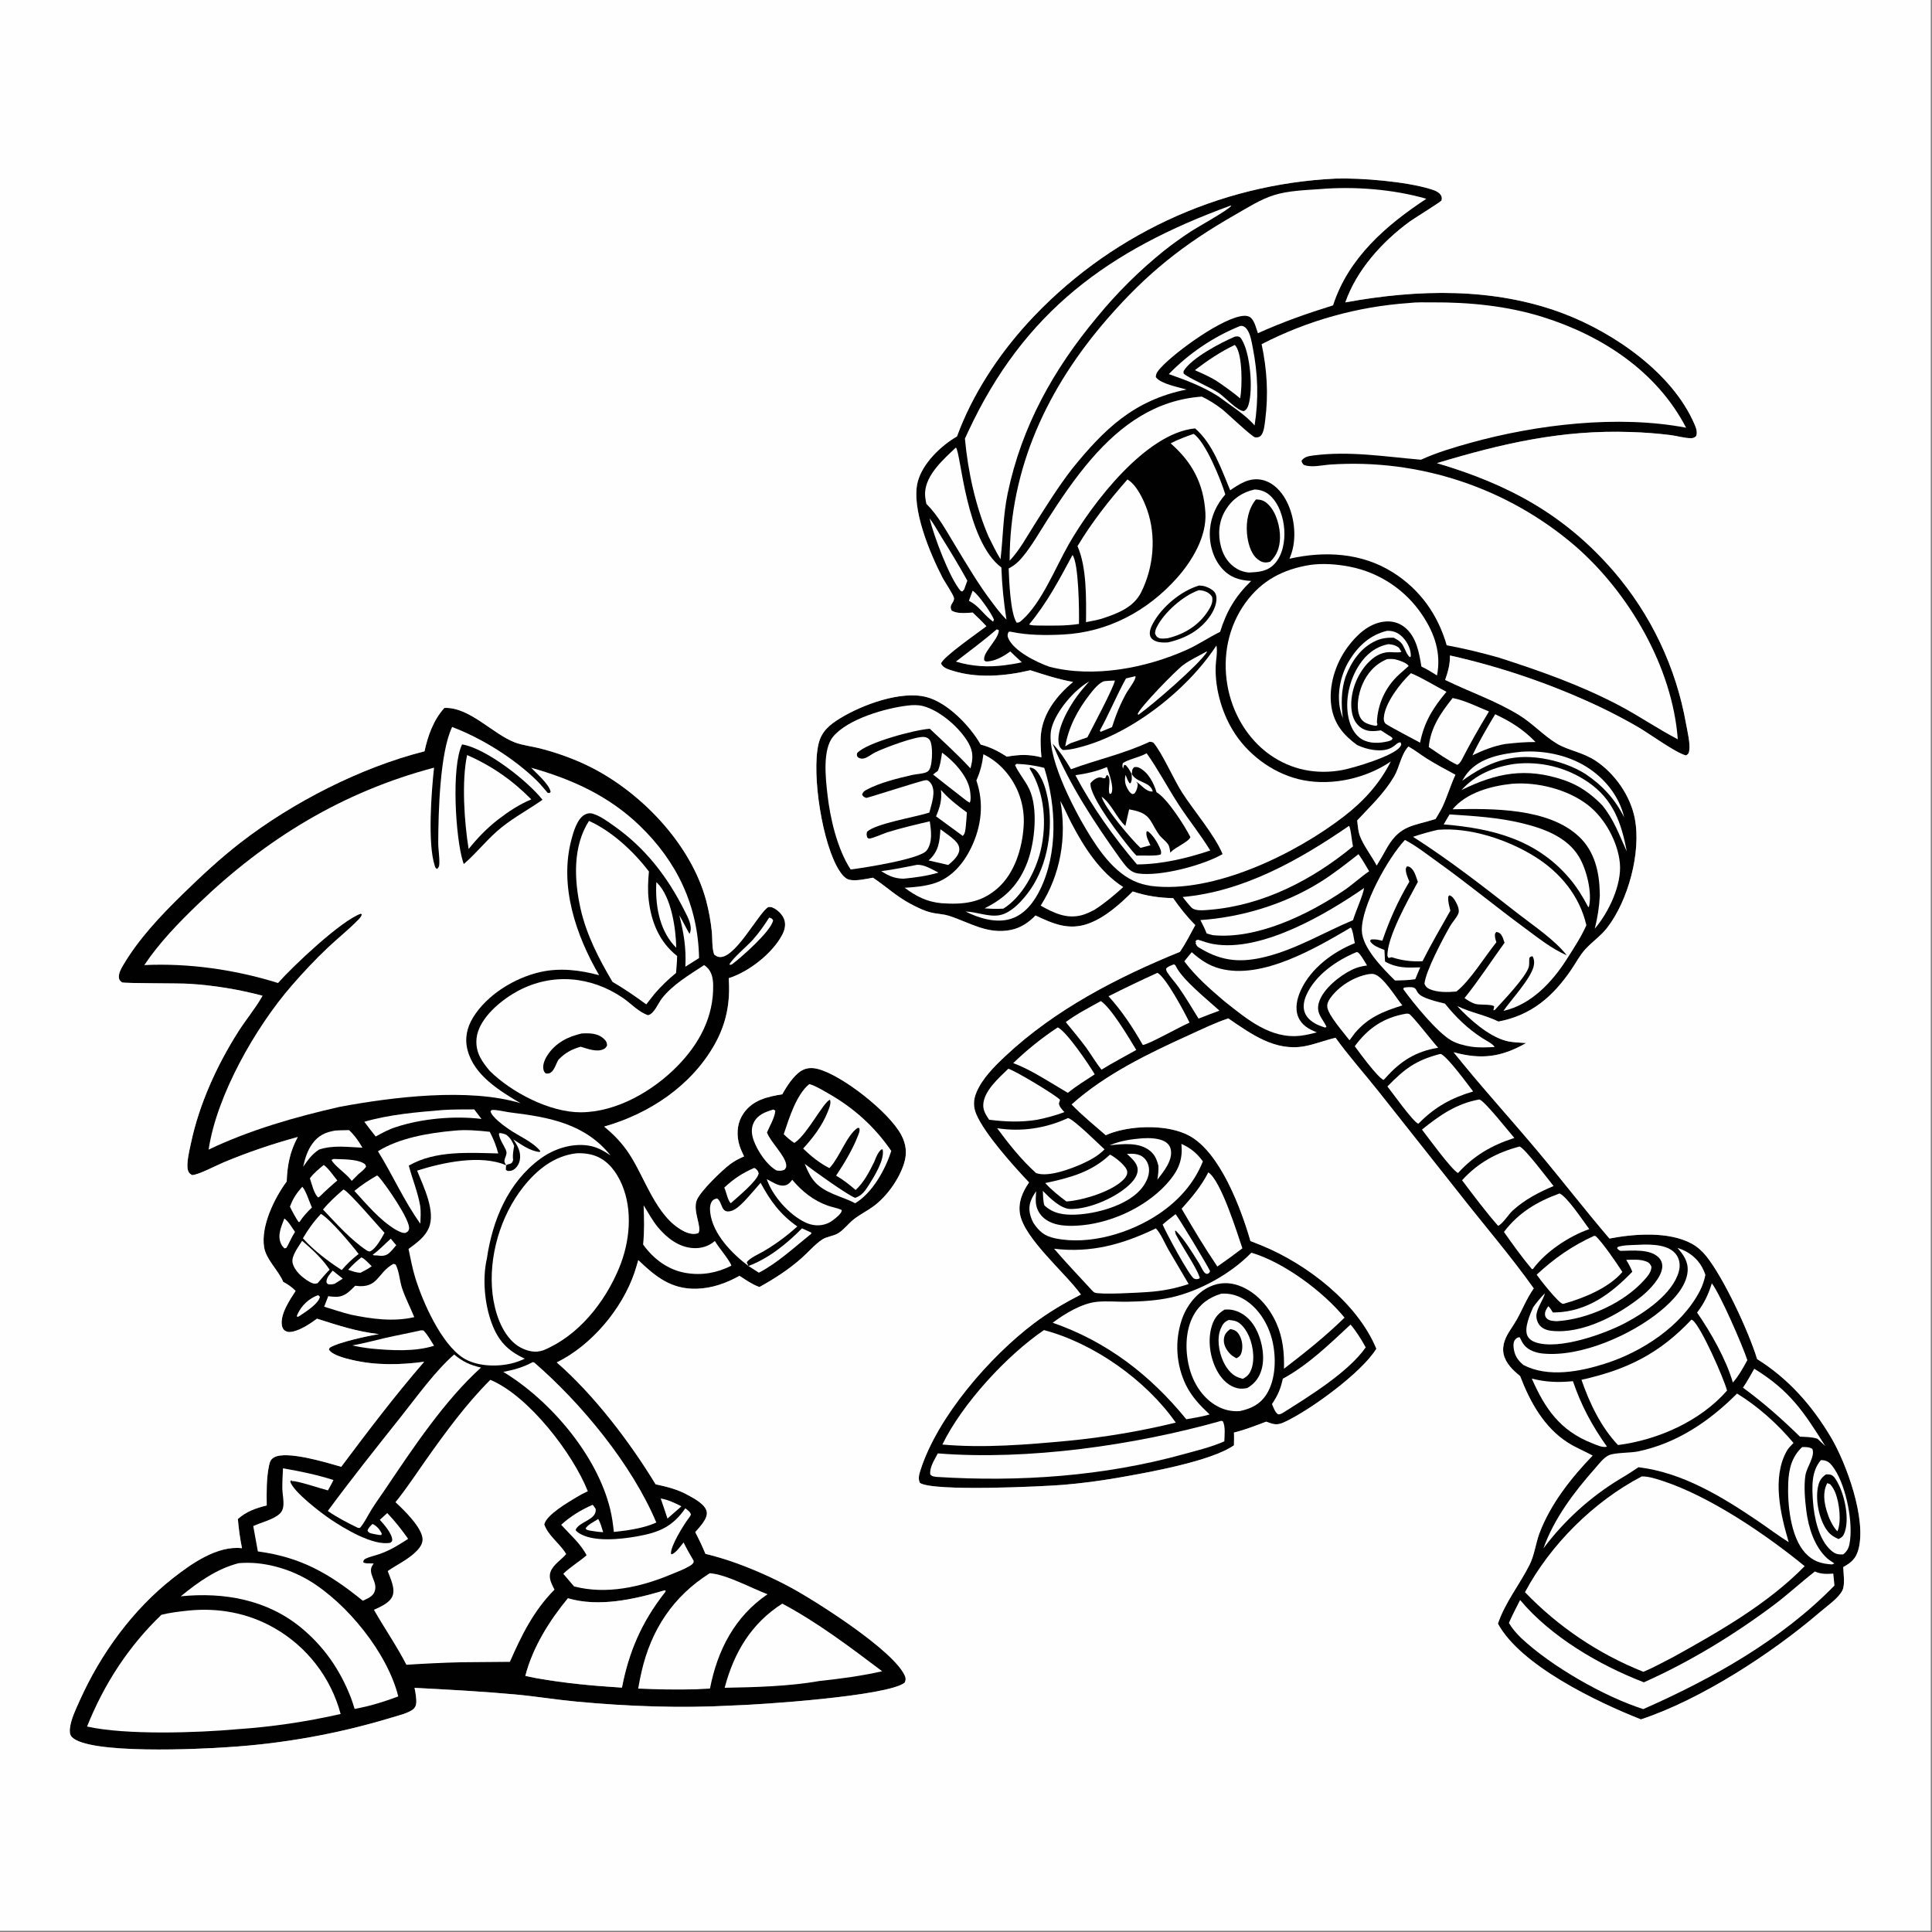 <svg height="1080" width="1080" xmlns="http://www.w3.org/2000/svg"><rect width="100%" height="100%" fill="#808080" stroke="none"/><g transform="scale(1.054)"><path d="m708.326 94.719c13.593-.459 37.48 1.593 50.332 5.542 2.135.656 4.774 1.544 5.803 3.707.269.564.322 1.818.049 2.384-.333.692-15.112 9.877-16.972 11.245-14.524 10.688-27.99 25.543-34.022 42.78 38.263-7.009 78.831-8.08 115.766 5.946 26.758 10.161 57.648 31.485 69.326 58.451.905 2.089 1.826 4.347.952 6.58-.927.671-1.304.996-2.502 1.033-3.369.106-7.452-1.181-10.857-1.612q-10.643-1.327-21.364-1.649c-36.451-1.261-68.105 6.077-102.73 16.505 37.777 11.157 67.567 27.156 93.69 57.295q1.847 2.145 3.622 4.35 1.774 2.205 3.474 4.469 1.699 2.263 3.323 4.582 1.623 2.319 3.167 4.69 1.545 2.372 3.01 4.794 1.464 2.423 2.847 4.892 1.383 2.47 2.683 4.984 1.299 2.515 2.514 5.072 1.215 2.556 2.343 5.152 1.129 2.596 2.17 5.228 1.042 2.632 1.994 5.297.953 2.665 1.816 5.361.863 2.696 1.636 5.419.773 2.723 1.454 5.47.681 2.747 1.27 5.516.589 2.768 1.085 5.555c.691 3.907 2.395 10.765 1.69 14.548-.268 1.436-.49 1.559-1.606 2.347-4.981-.946-19.876-11.801-25.404-14.987q-9.711-5.605-19.811-10.474-9.586-4.541-19.409-8.544-9.824-4.003-19.854-7.455-10.03-3.452-20.236-6.342-10.206-2.891-20.557-5.211c.055 4.812-1.001 8.46-2.55 12.965 13.047 6.374 26.596 10.917 39.111 18.57 7.234 4.423 13.253 11.087 20.112 15.188 6.249 3.735 13.763 4.537 20.753 9.223 10.108 6.776 18.239 18.438 20.591 30.415 3.516 17.902-3.5 43.655-14.608 58.008-3.463 4.474-8.003 7.453-11.728 11.568-2.83 3.127-4.926 7.165-7.308 10.66-9.808 14.385-21.246 24.263-38.661 27.569-7.063-3.473-14.685-4.713-21.786-8.167 6.492 6.945 16.349 15.809 25.706 18.356 3.374.918 7.283.951 10.775 1.201-13.229 7.549-23.806 8.873-38.477 4.877 14.074 17.589 29.333 34.341 43.85 51.58 13.124 15.585 25.579 31.753 38.8 47.232 13.06-2.518 31.472-3.942 43.646 2.721 3.053 1.672 5.559 3.947 7.73 6.645 9.201 11.433 22.531 40.007 26.948 54.566 16.571 10.343 29.027 24.511 38.973 41.145 8.379 14.012 19.214 43.89 14.716 59.969-1.348 4.818-3.855 6.878-8.017 9.194.109 3.454 1.078 9.343-.466 12.408-2.112 4.193-8.163 8.292-11.796 11.414-25.421 21.849-63.155 46.426-95.042 56.961-23.307-9.197-63.793-28.557-75.834-50.764 3.797-11.338 11.553-20.781 16.828-31.333 2.556-5.112 3.208-11.394 5.25-16.792 5.826-15.396 16.812-29.297 28.132-41.02-4.294-2.36-8.87-4.169-13.021-6.803-12.707-8.059-20.189-21.65-25.413-35.349-3.762-3.095-7.686-6.73-8.761-11.698-.514-2.375-.213-4.886.594-7.16 1.404-3.96 4.259-7.328 6.291-10.967 3.28-5.873 5.107-10.921 9.086-16.701-12.28-17.28-26.397-33.624-39.469-50.337l-43.185-54.567c-7.456-9.348-15.445-18.304-22.445-28.008-5.499 1.261-10.762 3.419-16.33 4.459-15.631 2.921-28.339-6.385-40.554-14.737-6.969 2.314-13.811 5.663-20.491 8.697-21.795 9.901-44.658 20.857-62.596 36.941 5.618 5.805 11.986 11.021 18.088 16.309q2.055-.914 4.198-1.598c11.5-3.633 28.978-4.022 39.917 1.775 16.566 8.78 27.731 38.948 32.628 55.955q3.092 1.173 6.152 2.427c23.87 9.844 50.492 30.253 60.623 54.669-7.593 12.56-35.08 32.624-48.747 38.929-4.081 1.883-5.678 1.214-9.687-.229-5.656 2.13-11.213 4.335-17.094 5.785.123 2.245.039 4.501.005 6.748-12.158 8.554-46.173 14.544-61.66 17.236q-14.3 2.492-28.762 3.725c-10.547.878-69.416 3.711-76.149-1.038-1.084-2.226-.37-4.624.35-6.868 9.073-28.256 36.636-59.986 60.187-77.773 7.823-5.908 16.167-10.765 24.855-15.255-8.254-11.438-29.621-29.338-32.242-42.349-1.254-6.22 1.249-12.088 4.739-17.093-8.123-8.588-23.519-25.662-27.98-36.181-1.647-3.884-1.597-7.518.003-11.418 3.113-7.589 9.764-14.114 15.64-19.615 26.282-24.605 59.286-41.609 92.37-55.094 3.064-4.502 5.537-9.41 8.129-14.194-4.456-4.448-8.132-9.126-11.736-14.27-7.497-.184-14.315-1.175-21.437-3.555-6.621 6.614-14.589 13.809-23.494 17.047-10.396 3.779-18.787.081-28.07-4.307-3.603 3.753-7.952 6.667-13.129 7.689-12.412 2.452-21.733-3.938-32.757-7.508-2.512-.814-5.341-.953-7.942-1.418-4.51-.806-8.85-2.977-12.854-5.137-6.996-3.774-12.487-8.896-18.979-13.298l-.538-.359c-3.704.635-8.946 1.911-12.592 1.066-2.164-.502-3.979-2.871-5.132-4.622-9.061-13.762-14.923-51.161-11.176-67.32 1.555-6.705 5.871-10.246 11.48-13.677 11.566-7.076 32.117-14.82 45.804-11.255 11.232 2.926 23.187 15.418 28.74 25.185 5.347 1.435 9.231 3.453 13.896 6.427 6.617-1.154 11.745-1.346 18.312.345-.286-4.063-.667-8.175-.262-12.242 1.126-11.325 8.603-20.709 17.057-27.717-7.784-1.404-15.171-3.799-22.678-6.229-13.228 3.152-28.336 4.429-41.493.174-2.318-.749-4.717-1.397-5.859-3.665.575-3.339 20.137-16.769 24.052-19.85-2.332-2.526-4.757-4.892-7.274-7.233-3.43.195-8.053.773-11.094-.993-1.904-3.212 1.682-4.352 1.125-6.899-.405-1.85-4.873-8.4-5.976-10.524-6.638-12.777-16.879-37.015-13.169-51.071 2.56-9.699 12.336-19.094 20.792-23.933 7.964-21.898 21.763-42.927 37.437-60.114q1.952-2.135 3.955-4.221 2.004-2.087 4.057-4.124 2.054-2.036 4.157-4.022 2.103-1.986 4.254-3.92 2.151-1.934 4.349-3.815 2.198-1.881 4.441-3.707 2.243-1.827 4.53-3.597 2.287-1.771 4.616-3.486 2.33-1.714 4.701-3.371 2.371-1.657 4.782-3.256 2.411-1.598 4.86-3.138 2.449-1.539 4.935-3.017 2.486-1.479 5.007-2.896 2.522-1.418 5.077-2.773 2.556-1.355 5.143-2.648 2.588-1.292 5.207-2.521 2.618-1.228 5.266-2.393 2.648-1.164 5.324-2.263 2.676-1.099 5.377-2.132 2.702-1.034 5.428-2.001 2.726-.967 5.475-1.867 2.749-.9 5.519-1.732 2.771-.832 5.56-1.597 2.79-.764 5.598-1.46 2.807-.696 5.631-1.323 2.824-.627 5.662-1.185 2.838-.558 5.689-1.046 2.852-.488 5.714-.906 2.862-.418 5.733-.766 2.872-.348 5.751-.626 2.879-.278 5.764-.485 2.886-.207 5.775-.344zm11.486 340.403c.363 3.163.525 6.406 1.889 9.319l.377.819c2.236 4.791 5.581 9.06 8.069 13.755q3.049-4.971 5.851-10.085c6.865-11.323 13.476-10.838 25.382-14.558 1.216-2.178 2.711-4.381 3.739-6.634 2.504-5.482 4.222-11.311 6.779-16.821-5.129-2.78-10.307-5.508-15.247-8.616-3.231-2.033-6.358-4.549-9.689-6.37-4.033 4.457-4.631 10.997-7.694 16.117-5.368 8.97-12.438 15.529-19.456 23.074z" fill="#010101"/><path d="m747.3 160.707c3.946-.506 8.308-.323 12.293-.344 19.722-.106 39.849 1.865 58.743 7.801 31.413 9.867 60.418 28.824 75.921 58.684-36.086-6.881-79.222-1.749-114.424 8.028-8.779 2.438-17.897 5.153-26.188 8.947-19.185-1.599-37.96-4.794-57.296-2.23-2.412.32-4.518.694-6.034 2.698.174 1.239.388 1.293 1.134 2.23 3.886 1.653 9.901.155 14.088-.141q2.187-.148 4.377-.242 2.19-.095 4.382-.136 2.191-.041 4.384-.03 2.192.012 4.383.077 2.191.065 4.38.183 2.188.119 4.374.29 2.185.171 4.366.395 2.18.224 4.355.501 2.174.277 4.342.607 2.167.329 4.325.712 2.159.382 4.307.816 2.149.434 4.286.921 2.138.486 4.263 1.024 2.125.538 4.236 1.128 2.111.589 4.208 1.229 2.096.641 4.177 1.332 2.08.691 4.143 1.433 2.063.741 4.107 1.532 2.044.792 4.069 1.632 2.024.841 4.028 1.73 2.003.89 3.984 1.827 1.982.938 3.94 1.924 1.958.985 3.891 2.018 1.934 1.033 3.842 2.112 1.908 1.08 3.789 2.205 1.881 1.125 3.734 2.296 1.854 1.171 3.678 2.386 1.824 1.215 3.619 2.474 1.794 1.259 3.557 2.562 1.764 1.302 3.495 2.647 1.731 1.344 3.429 2.731 1.698 1.386 3.362 2.813c28.697 24.893 51.637 64.354 54.494 102.595-10.713-5.57-20.756-12.536-31.517-18.169-20.329-10.641-41.309-18.032-63.072-25.052q-13.831-3.993-27.98-6.652c-4.671-16.244-14.1-29.519-28.459-38.601-16.58-10.485-36.183-11.522-54.91-7.305.691-1.736 1.29-3.432 1.717-5.254 2.089-8.917.263-20.029-4.712-27.733-2.747-4.253-6.793-7.922-11.899-8.889-6.402-1.214-11.558 2.129-16.552 5.593-4.784-11.364-9.101-24.527-18.616-32.831-26.187 2.464-54.688 39.888-67.035 61.502-6.983 12.224-14.391 31.102-24.828 40.226-.953.833-1.473 1.381-2.789 1.281-3.348-4.992-3.984-22.264-4.233-28.737 3.088-1.539 5.346-3.623 7.522-6.263 4.846-5.879 8.753-12.855 12.872-19.279 7.296-11.375 14.624-22.278 23.485-32.513 15.641-18.065 34.116-31.337 58.566-33.08 3.884 1.854 7.44 4.152 10.852 6.77 2.202 1.69 15.916 14.757 17.465 14.856 1.224.078 2.25-.067 3.089-1.03 1.602-1.837 1.908-5.851 2.215-8.206 1.774-13.606.932-26.826-1.912-40.203q4.543-2.339 9.199-4.445 4.656-2.105 9.413-3.972 4.756-1.866 9.602-3.488 4.845-1.622 9.767-2.996 4.922-1.374 9.907-2.496 4.985-1.123 10.02-1.99 5.036-.868 10.109-1.478 5.073-.611 10.171-.963z" fill="#fefefe"/><path d="m700.029 100.293c18.233-1.534 38.852.055 56.467 5.133-21.315 14.016-41.36 31.381-49.476 56.53-13.561 4.203-26.936 8.905-39.871 14.78-.883-2.515-1.714-6.283-3.676-8.131-.982-.925-2.329-1.16-3.646-1.105-10.801.451-36.436 19.033-44.176 27.522-1.324 1.452-2.695 2.95-2.625 5.019 2.678 3.599 11.88 5.257 16.26 6.543-27.801 5.663-43.529 20.816-60.803 42.222-7.355 9.528-13.677 19.709-20.109 29.865-3.978 6.281-7.761 13.311-12.896 18.714-.01-49.272 20.194-92.017 52.096-128.635 20.743-23.808 40.032-39.163 67.515-54.863 6.484-3.705 13.494-8.205 20.644-10.42 7.541-2.336 16.433-2.627 24.296-3.174z" fill="#fefefe"/><path d="m645.136 342.365c.742 3.135-.294 7.861-.391 11.171-.36 12.348 3.631 25.742 10.505 35.995 8.121 12.114 21.611 21.491 35.983 24.268 15.613 3.017 33.34-1.027 46.412-9.944-5.912 11.735-14.341 20.99-24.708 29.023-25.828 20.012-69.404 41.275-102.535 36.982-1.464-.284-2.957-.548-4.397-.938-13.651-3.695-22.87-17.245-29.738-28.688-7.11-11.843-22.22-40.789-18.516-54.242 2.461-8.938 11.949-20.067 19.895-24.555-2.312 2.616-4.591 5.264-6.64 8.094-4.26 5.883-11.131 17.748-9.396 25.321.294 1.282.972 2.165 2.035 2.911 1.867.006 3.649-.221 5.473-.601 28.641-5.958 60.13-30.488 76.018-54.797z" fill="#fefefe"/><path d="m609.682 393.425c.819-.01 1.239.146 2 .414 4.58 5.255 10.783 19.514 15.187 26.383 6.333 9.879 17.316 22.558 21.552 32.774-10.319 5.931-33.071 12.001-44.869 10.248-4.732-.703-6.917-4.602-9.655-8.116-13.619-19.115-26.709-38.918-35.665-60.727 4.053 4.183 6.812 8.625 9.782 13.581 14.033-5.193 27.836-8.088 41.668-14.557z" fill="#010101"/><path d="m600.156 410.499-.303-.597c-.821-1.592-1.539-2.794-2.79-4.075l-.803-.188c-.333.764-.477 1.247-.629 2.092-.384-1.227-.467-1.76-.101-3 2.799-2.005 8.743-3.029 12.608-5.223 6.193 8.712 11.214 18.354 17.056 27.335 5.328 8.192 11.633 15.93 16.688 24.235-12.344 4.117-25.801 7.341-38.874 7.379-12.243-14.336-23.851-30.647-32.658-47.304 6.051-.9 11.103-1.985 16.743-4.336.998 3.168 3.808 10.527 2.432 13.699-.071.163-.185.305-.277.457l-.73.059c-1.319-2.412 1.41-8.79-1.482-10.057l-.882 1.729c-1.348.243-1.291-.277-2.445-.386-1.964-.185-4.292 1.642-5.361 3.12-.564 7.255 16.927 29.627 22.279 36.038.667.799 1.393 1.557 2.12 2.301 3.073-.189 10.436.393 12.903-.617.51-1.529-.312-3.084-.971-4.45-1.38-2.86-3.25-5.705-5.713-7.721l-.828-.122c-.676 2.324 1.053 5.333 2.014 7.439l-5.286 1.378c-4.881-4.593-19.048-21.183-20.597-27.155 5.108 3.589 7.819 11.097 12.578 15.535l2.003-8.81c4.55.859 8.58 1.71 11.284 5.857 1.627 2.493 2.891 5.345 4.691 7.709 1.373 1.804 3.477 3.185 4.701 5.015.771 1.152.948 3.033 1.178 4.388.155-.167.308-.337.465-.502 2.331-2.439 9.207-5.205 10.181-7.741-2.897-5.8-12.298-20.593-17.942-23.783-1.511-4.801-4.228-10.415-8.96-12.868-1.166-.604-1.605-.565-2.874-.476-1.297 1.181-1.077 1.903-1.287 3.605 1.492 3.268 5.882 4.026 8.598 5.847 1.194.801 2.223 2.063 2.491 3.455-3.475.377-6.068-3.573-8.755-5.175l.772 1.15c.033 1.584-.497 3.432-1.423 4.74-.463.654-.748.531-1.472.67-.875-.518-1.379-1.012-1.919-1.858-1.845-2.896-2.315-5.03-1.621-8.351.583 1.564 1.131 2.989 2.029 4.4l.642.055c.881-1.827.624-2.891.527-4.892z" fill="#fefefe"/><path d="m870.702 783.066c3.438-.165 7.848 1.304 11.092 2.365 25.145 8.222 54.905 28.462 75.339 45.213-19.563 20-45.174 34.574-69.427 48.046-5.352 2.718-10.555 5.675-16.106 7.985q-4.43-1.761-8.76-3.756-4.33-1.996-8.547-4.219-4.217-2.223-8.309-4.668-4.093-2.445-8.049-5.105-3.957-2.66-7.765-5.527-3.809-2.867-7.46-5.934-3.65-3.066-7.131-6.323-3.482-3.256-6.785-6.694c13.367-25.119 36.551-48.188 61.908-61.383z" fill="#fefefe"/><path d="m762.628 440.1c17.089-1.419 37.074 5.28 51.429 14.237 13.433 8.381 23.746 20.858 27.301 36.388-2.744 6.202-6.764 12.297-10.405 18.022-7.773 12.218-18.933 24.119-33.579 27.394 4.311-6.189 14.183-16.723 15.983-23.46.478-1.789.411-3.996-.585-5.542-1.273.265-1.717.529-1.733 1.869-.015 1.267.088 2.97-.324 4.145-1.895 5.411-12.587 16.703-17.009 21.488-.623.674-.708 1.146-1.688 1.185l.465-2.029c-1.036-1.333-7.728-.689-9.949-1.333-2.171-.628-3.95-1.84-5.803-3.096 7.588-9.443 14.125-19.57 21.232-29.356-.461-1.287-.936-3.113-1.741-4.218-.72-.989-1.458-1.297-2.603-1.526l-.668.897c-.299 1.709.178 2.973.677 4.579-5.999 7.441-14.062 20.612-21.21 26.121-4.436.418-10.193.582-14.304-1.324-1.382-.64-2.082-1.385-2.626-2.78.634-6.827 9.985-24.27 13.591-30.578 1.237-2.164 3.498-4.462 4.386-6.686.776-1.942-.574-4.81-1.545-6.488-.771-1.334-1.695-2.778-3.27-3.158l-.545.693c-.248 2.544.53 4.977 1.118 7.435-5.013 8.887-10.19 17.723-14.783 26.836-5.802.268-10.841-.352-16.362-2.142l-1.674.417-.554-1.095c-.289-9.925 11.212-30.14 16.13-39.252-.773-2.181-1.47-4.963-2.98-6.741-.854-1.004-1.517-1.45-2.808-1.529l-.598 1.135c-.114 2.52.986 4.72 1.892 7.024-5.982 10.025-10.555 20.279-14.333 31.297-1.649-.35-3.43-.844-5.124-.697-1.135.098-.716-.102-1.424.728 1.214 2.596 5.14 3.842 7.651 4.847l.319 6.177c6.371 3.537 11.638 3.313 18.657 3.067l-2.636 6.306c-3.596.523-7.118.622-10.749.667-6.274-6.238-17.355-17.283-17.581-26.45-.32-12.974 13.893-38.585 22.865-48.105 6.035 3.17 11.654 7.622 17.204 11.591 15.878 11.353 30.936 23.805 46.662 35.369 7.074 5.202 13.885 10.72 21.988 14.238-6.769-8.502-17.227-15.341-25.775-22.017-18.25-14.253-36.236-28.342-55.778-40.83q6.497-2.219 13.196-3.72z" fill="#fefefe"/><path d="m694.607 299.657c6.765-1.023 14.591-.431 21.284.898q1.458.285 2.901.642 1.442.357 2.865.785 1.423.428 2.824.925 1.4.498 2.774 1.064 1.373.567 2.718 1.2 1.344.634 2.655 1.333 1.311.7 2.586 1.463 1.275.763 2.511 1.589 1.235.825 2.429 1.71 1.193.886 2.341 1.829 1.148.944 2.248 1.943 1.1.999 2.149 2.051 1.05 1.052 2.046 2.155.995 1.103 1.936 2.254.94 1.15 1.822 2.346.882 1.196 1.704 2.434c6.528 9.809 10.034 20.208 7.745 31.963-2.711-1.703-5.367-3.353-8.272-4.715-1.217-7.408-2.632-15.772-8.818-20.809-3.172-2.583-7.074-3.529-11.104-3.01-8.124 1.045-14.478 7.114-19.162 13.415-6.482 8.718-10.319 20.756-8.649 31.638 1.405 9.154 6.451 15.153 13.633 20.374 2.733 1.249 5.472 2.156 8.453 2.564 3.917.536 7.885.424 11.14-2.047 1.137-.863 2.016-1.929 3.466-1.949l.352 1.126c-.251.664-.214.673-.692 1.341-3.394 4.748-24.443 11.123-30.77 12.273-13.56 2.465-26.848-.136-38.163-8.122-12.193-8.607-20.108-22.416-22.605-37.026-2.621-15.332.462-30.993 9.651-43.665 8.53-11.764 19.851-17.662 34.002-19.972z" fill="#fefefe"/><path d="m553.687 705.434c26.477 6.999 54.113 26.54 69.901 49.074q-14.096 3.427-28.399 5.842-14.304 2.415-28.743 3.807c-21.833 2.044-44.767 3.941-66.645 1.979 10.467-21.57 34.176-47.319 53.886-60.702z" fill="#fefefe"/><path d="m652.679 109.038.364.109c-1.763 2.389-17.796 11.197-21.581 13.702q-7.289 4.776-14.136 10.168-9.782 7.876-18.698 16.721-8.916 8.846-16.87 18.565c-23.035 27.66-39.855 57.744-47.285 93.219-2.532 12.09-2.419 23.047-3.831 35.085-2.339-3.867-4.31-7.899-6.312-11.945-6.893-15.931-11-34.737-12.561-52.041l1.756-3.796c29.605-63.547 74.469-96.224 139.154-119.787z" fill="#fefefe"/><path d="m481.614 374.184c2.535-.325 5.401-.36 7.877.276 9.016 2.315 19.728 11.642 24.21 19.715 2.621 4.722 2.365 8.363.996 13.362-6.812-7.391-14.262-14.148-21.577-21.033-7.548.488-33.282 7.19-38.515 12.897-.22 1.207-.281 1.178.355 2.214 1.072.662 1.931.928 3.21.628 2.053-.481 4.226-2.361 6.185-3.307 4.557-2.203 21.492-8.673 25.973-8.048 1.188.166 2.198.677 2.849 1.728 1.669 2.692 1.294 11.486.232 14.428-.416 1.154-.91 2.013-2.081 2.519-2.039.881-5.348.956-7.592 1.469-7.514 1.717-17.213 4.118-24.057 7.784-1.253.671-2.035 1.224-2.456 2.614.219.338.535.876.849 1.121.106.083 1.173.618 1.386.631.644.04 26.349-8.216 29.968-9.061.436-.104 1.37-.35 1.799-.35 1.102-.001 1.958.935 2.532 1.775 2.905 4.247.215 10.952-.87 15.428-7.493 2.42-28.323 5.761-33.053 10.17-.293 1.396-.274 1.68.143 3.045.305.189.556.566.913.565 1.853-.003 7.505-2.64 9.636-3.301 7.387-2.288 15.055-4.103 22.594-5.846.74 5.026 1.595 11.111-1.65 15.458-3.408 4.563-33.211 9.191-40.311 10.083-7.153-10.99-10.887-27.102-12.331-40.01-.945-8.448-2.699-23.654 3.085-30.52 7.905-9.385 27.922-15.101 39.701-16.434z" fill="#fefefe"/><path d="m633.037 230.111c6.347 4.095 14.714 24.961 16.821 32.126-4.574 5.247-7.524 11.485-8.116 18.464-.615 7.254 1.451 15.288 6.363 20.784 4.274 4.783 9.281 6.3 15.459 6.639-8.273 7.984-13.087 16.087-16.457 26.998-5.943 2.866-11.383 6.66-17.425 9.39-21.796 9.846-49.702 15.175-73.118 9.105-6.622-2.301-19.078-8.351-21.877-15.302-.52-1.293-.293-1.918.203-3.157.991-.223.589-.244 1.559-.037 8.692 1.852 18.732 1.871 27.6 1.396 23.539-1.262 44.394-12.368 60.028-29.826 8.191-9.147 16.013-22.195 15.224-34.83-.96-15.389-6.965-26.67-18.435-36.728 3.949-2.073 7.983-3.532 12.171-5.022z" fill="#fefefe"/><path d="m635.952 310.542c2.42.03 4.161.638 6.256 1.854 1.439.835 2.497 1.969 2.83 3.66.658 3.347-1.065 7.35-2.851 10.088-5.286 8.103-13.565 12.508-22.779 14.566-2.063.115-4.294.138-6.263-.58-1.391-.507-2.727-1.456-3.158-2.946-.624-2.153.53-4.774 1.539-6.63 4.779-8.79 14.862-17.173 24.426-20.012z" fill="#010101"/><path d="m635.812 313.024c.95.023 1.724.099 2.645.372 1.81.538 3.535 1.588 4.438 3.262.484 2.916-.653 4.972-2.216 7.411-4.907 7.661-12.716 12.379-21.429 14.436-1.368.106-3.379.422-4.648-.145-1.318-.59-1.519-1.199-2.006-2.429.083-1.184.278-2.044.807-3.119 3.936-7.992 14.063-16.893 22.409-19.788z" fill="#fefefe"/><path d="m663.677 664.383c17.129 5.013 38.232 20.686 49.426 34.452-10.196 9.965-20.833 18.425-32.122 27.099.199-8.354-.555-16.393-3.998-24.095-3.894-8.711-10.664-16.62-19.814-19.971-5.199-1.904-10.586-1.772-15.621.573-6.98 3.25-12.236 10.135-14.715 17.301q-.361 1.065-.67 2.146-.309 1.081-.565 2.176-.256 1.095-.458 2.201-.202 1.105-.35 2.22-.147 1.115-.241 2.235-.093 1.12-.131 2.244-.039 1.124-.023 2.248.017 1.124.088 2.246.071 1.122.197 2.239.126 1.118.306 2.227.181 1.11.415 2.21.234 1.1.521 2.186.288 1.087.628 2.159.341 1.072.733 2.125.392 1.054.835 2.087.443 1.033.936 2.044c3.109 6.181 7.485 10.764 12.492 15.451-4.042 1.176-8.23 1.811-12.371 2.548-19.073-23.439-42.123-41.229-70.865-51.2 6.349-4.754 15.416-10.309 23.508-11.098 5.205-.508 10.648.039 15.887-.04 7.685-.117 15.68-.578 23.195-2.223 15.173-3.32 31.965-12.634 42.777-23.79z" fill="#fefefe"/><path d="m921.265 739.088c11.157 6.831 21.55 16.189 29.952 26.205-.068.071-.135.143-.204.213-1.262 1.288-2.526 2.538-3.414 4.127-7.931 14.194-3.206 33.737 1.071 48.285-5.59-3.485-10.889-7.524-16.347-11.223-19.093-12.938-40.084-25.75-63.34-28.519-3.186 2.169-6.382 4.23-9.717 6.161q-2.955 1.789-5.82 3.717-2.866 1.929-5.636 3.992-2.77 2.064-5.437 4.258-2.668 2.194-5.228 4.513-2.559 2.319-5.005 4.759-2.445 2.439-4.771 4.993-2.325 2.554-4.526 5.216-2.201 2.662-4.271 5.427c5.737-15.951 16.184-29.772 27.314-42.35 1.991-2.25 4.65-5.848 7.414-7.064 3.382-1.488 11.254-1.125 15.652-2.057 20.531-4.349 37.674-15.96 52.313-30.653z" fill="#fefefe"/><path d="m897.103 699.873c.213.116.448.198.64.348 4.553 3.554 16.632 31.128 18.22 37.288-14.218 16.283-36.744 26.183-57.822 28.898-9.114-9.591-15.104-22.262-19.382-34.603 24.064-5.363 41.283-13.818 58.344-31.931z" fill="#fefefe"/><path d="m962.567 833.468c3.205 1.457 6.335 1.355 9.751 1.116l.627 6.321c-27.996 28.765-64.986 49.513-101.406 65.549-20.88-6.656-48.852-22.773-64.667-37.61-2.547-2.481-4.782-4.985-6.586-8.064 1.733-4.153 3.915-8.162 5.934-12.185 16.313 19.487 41.964 34.537 65.637 43.649 24.258-10.796 47.991-25.258 69.207-41.207 7.392-5.557 14.176-11.907 21.503-17.569z" fill="#fefefe"/><path d="m647.723 686.126c4.409-.292 8.324.751 12.127 3.02 7.601 4.534 12.737 13.014 14.848 21.456 2.23 8.917 2.079 20.941-2.99 28.897-3.402 5.339-8.17 7.616-14.138 8.897q-.778.062-1.559.066-.78.005-1.559-.048-.779-.053-1.552-.163-.773-.11-1.535-.276-.763-.166-1.512-.388-.748-.222-1.478-.498-.73-.276-1.438-.605-.708-.329-1.39-.709c-7.085-3.866-11.951-11.055-14.276-18.647-2.81-9.176-2.99-21.055 1.781-29.606 3.331-5.971 8.26-9.439 14.671-11.396z" fill="#fefefe"/><path d="m649.49 694.573c1.587-.117 3.249-.07 4.796.322 4.871 1.236 8.707 4.59 11.222 8.87 3.605 6.136 5.536 15.32 3.684 22.244-1.221 4.561-3.627 7.741-7.651 10.142-1.725.368-3.487.507-5.227.117-4.335-.972-7.767-4.24-10.047-7.915-4.12-6.638-5.829-16.043-3.957-23.655 1.141-4.636 3.049-7.73 7.18-10.125z" fill="#010101"/><path d="m651.761 700.052c1.151.147 2.354.272 3.47.599 2.637.77 4.931 3.808 6.207 6.075 2.903 5.158 4.249 13.173 2.448 18.847-.904 2.848-2.134 4.4-4.796 5.724-.794-.223-1.589-.461-2.362-.75-3.829-1.426-6.581-5.339-8.159-8.949-2.159-4.936-3.279-11.879-1.109-16.978.984-2.314 1.954-3.631 4.301-4.568z" fill="#fefefe"/><path d="m652.47 704.896c.291.055.584.099.872.165 1.731.399 2.802 1.131 3.748 2.647 1.738 2.785 2.238 6.432 1.37 9.59-.46 1.672-1.208 2.279-2.677 3.093-1.456-.765-2.766-1.6-3.848-2.855-1.849-2.145-3.19-4.783-2.788-7.681.329-2.379 1.503-3.522 3.323-4.959z" fill="#010101"/><path d="m597.96 254.287c4.95 2.907 8.655 10.96 10.483 16.194 4.901 14.031 3.417 30.403-3.212 43.649-4.094 8.177-12.805 11.344-21.014 14.043-2.707.759-5.475 1.255-8.233 1.79.097-12.319.446-29.11-4.516-40.317 7.652-12.73 16.696-24.223 26.492-35.359z" fill="#fefefe"/><path d="m647.765 753.553.786.233c1.477 2.864.896 7.5.792 10.649-6.755 3.013-14.393 4.827-21.511 6.797-42.48 11.758-87.064 14.82-130.947 12.081-1.604-.261-2.419-.088-3.508-1.34-.429-3.877 2.286-7.774 4.008-11.14 47.783 3.768 104.237-4.252 150.38-17.28z" fill="#fefefe"/><path d="m521.564 400.036c4.368 2.131 8.014 4.936 11.263 8.556q.663.745 1.289 1.522.625.776 1.211 1.583.586.807 1.132 1.642.545.835 1.049 1.696.503.86.963 1.745.461.885.876 1.791.416.907.786 1.833.371.926.695 1.869.323.943.6 1.901.277.958.506 1.929.229.971.409 1.952.181.98.313 1.969.131.988.214 1.982.083.994.116 1.991.033.997.017 1.994-.016.997-.082 1.992c-.717 11.766-4.713 25.105-13.827 33.123-8.921 7.848-18.362 8.706-29.718 7.935-7.707-.7-13.454-3.618-19.57-8.199 5.352-.32 11.065-.807 16.173-2.528 8.813-2.971 15.053-10.413 19.007-18.54 5.579-11.467 6.998-23.765 2.852-35.836 2.079-4.723 3.101-8.77 3.726-13.902z" fill="#fefefe"/><path d="m716.403 491.938c1.132 1.074 1.697 6.572 2.148 8.287-11.611 4.619-23.33 13.353-28.645 24.966-1.973 4.311-3.246 9.537-1.383 14.104 1.834 4.495 5.674 6.548 9.909 8.249-2.761.682-5.594 1.399-8.418 1.747-16.179 1.995-28.834-8.932-40.696-18.292-7.68-6.543-15.119-13.017-21.203-21.142 1.251-1.666 2.62-3.248 3.952-4.849 4.545 4.032 8.989 7.111 14.935 8.694 22.41 5.965 50.791-10.848 69.401-21.764z" fill="#fefefe"/><path d="m801.857 415.696c13.53-1.114 29.829 2.989 40.587 11.474 8.833 6.967 15.621 19.414 16.681 30.63 1.086 11.502-6.004 26.201-13.305 34.729 1.445-5.869 2.361-11.372 2.666-17.417l-.023-1.633c-.209-10.976-2.723-21.928-10.977-29.728-16.242-15.348-46.259-14.966-67.084-14.532 7.433-8.893 20.365-12.339 31.455-13.523z" fill="#fefefe"/><path d="m613.037 651.499c2.674 2.769 4.717 7.926 6.682 11.323l10.696 18.181c-7.062 2.375-14.054 3.723-21.492 4.24-4.386.305-25.531 1.566-28.433.277-.548-.243-.905-.786-1.358-1.18-6.743-7.3-13.625-14.515-20.096-22.058 19.654 2.364 36.372-2.299 54.001-10.783z" fill="#fefefe"/><path d="m657.561 172.953c.417-.072.753-.158 1.19-.093 1.062.156 1.943.905 2.558 1.741 1.899 2.577 2.486 6.6 3.098 9.694 2.766 13.983 3.205 27.25.984 41.339-4.991-5.839-13.046-10.764-19.187-15.385-8.24-5.291-17.14-8.605-26.314-11.844q1.993-2.055 4.089-4.004 2.096-1.949 4.29-3.788 2.194-1.838 4.48-3.561 2.286-1.723 4.657-3.325 2.372-1.603 4.823-3.081 2.452-1.478 4.976-2.827 2.525-1.349 5.115-2.567 2.591-1.217 5.241-2.299z" fill="#fefefe"/><path d="m654.982 178.527c.401-.045 1.148-.147 1.532-.101 1.097.134 1.518.766 2.06 1.641 4.549 7.332 6.056 26.205 3.659 34.415-.46 1.578-.989 2.727-2.498 3.539-3.153.139-10.046-7.261-12.997-9.368-4.292-3.068-16.917-8.316-19.053-10.641l.056-1.19c3.973-6.849 19.747-15.126 27.241-18.295z" fill="#010101"/><path d="m654.845 182.968c.193.193.419.358.58.578 3.634 4.986 3.445 21.72 2.313 27.747-3.74-3.183-7.736-5.961-11.763-8.758-3.769-2.535-8.131-4.358-12.265-6.216 6.669-5.094 13.539-9.745 21.135-13.351z" fill="#fefefe"/><path d="m506.972 237.375c2.707 2.539 5.063 49.158 24.125 63.622.314 9.389 1.247 18.361 2.695 27.641-2.68-2.69-4.947-5.573-7.201-8.622-7.672-9.979-13.758-20.493-20.285-31.227-4.504-7.406-8.8-15.434-14.996-21.568-.391-1.963-.776-3.977-.677-5.988.47-9.513 9.873-17.786 16.339-23.858z" fill="#fefefe"/><path d="m889.619 661.825c1.436.473 2.878 1.022 4.219 1.72 5.301 2.763 8.765 6.943 10.655 12.582-.604 3.02-1.546 5.853-2.967 8.583-9.721 18.68-30.697 32.327-50.295 38.539-13.438 4.26-30.175 7.493-43.28.692-3.225-2.76-4.792-5.216-5.216-9.523-.143-1.449.017-3.218 1.151-4.269.705-.653 1.207-.957 2.134-.881.696 1.372 1.399 2.957 2.39 4.141 2.439 2.91 6.385 4.133 10.011 4.478 20.276 1.928 46.961-9.98 62.332-22.671 6.067-5.008 13.748-12.736 14.31-21.032.346-5.116-2.184-8.77-5.444-12.359z" fill="#fefefe"/><path d="m665.415 259.608c2.846.117 5.483.907 7.681 2.753 5.161 4.335 7.614 11.99 8.044 18.559.401 6.139-.831 13.403-5.096 18.055-3.815 4.162-8.494 4.431-13.754 4.674-2.21-.24-4.178-.78-6.12-1.897-4.483-2.578-7.198-6.704-8.549-11.635-1.835-6.701-1.237-13.772 2.464-19.752 3.576-5.78 8.743-9.312 15.33-10.757z" fill="#fefefe"/><path d="m666.117 264.897c3.013.032 4.693.757 6.802 2.928 4.064 4.183 6.097 11.783 5.945 17.515-.133 4.984-1.564 9.171-5.236 12.591-.497.137-.645.189-1.204.279-2.261.361-3.867-.332-5.58-1.735-3.674-3.01-5.122-9.138-5.501-13.726-.513-6.196.736-13.002 4.774-17.852z" fill="#010101"/><path d="m562.374 424.785c2.177 3.804 3.861 7.919 5.894 11.81 6.692 12.803 15.123 25.976 27.479 33.863-4.912 4.453-9.811 8.594-15.415 12.164-2.075 1.031-4.177 2.097-6.42 2.711-8.191 2.242-15.028-1.142-21.979-5.014 10.561-16.562 13.909-36.287 10.441-55.534z" fill="#fefefe"/><path d="m805.884 608.083c2.429.377 15.582 17.863 18.082 20.949-7.942 3.386-15.109 7.06-21.57 12.892-2.382 2.149-5.213 6.981-7.845 8.229-6.768-7.701-12.942-16.022-19.126-24.193 8.503-9.293 18.325-14.674 30.459-17.877z" fill="#fefefe"/><path d="m715.476 438.012c.918.961 1.564 8.875 2.126 10.859-21.609 17.849-47.686 31.315-76.042 33.652-2.689.221-7.296.799-9.428-.992-1.79-1.813-3.319-3.797-4.889-5.798 32.29-2.853 62.014-19.688 88.233-37.721z" fill="#fefefe"/><path d="m784.56 583.121c2.646.466 15.78 17.22 18.604 20.418-12.01 3.842-21.368 9.301-29.895 18.607-3.592-1.94-16.013-19.094-19.101-23.05 9.305-7.554 18.354-13.816 30.392-15.975z" fill="#fefefe"/><path d="m566.458 592.975c3.132.751 16.182 13.703 19.343 16.602-3.214 3.329-7.383 5.618-11.56 7.525-5.872 2.682-18.333 7.472-24.765 5.041-7.766-7.007-14.436-15.372-20.625-23.782 12.844 2.047 25.819.052 37.607-5.386z" fill="#fefefe"/><path d="m626.576 606.678c4.803 2.168 8.34 4.988 11.385 9.308-4.657 11.665-12.944 20.819-23.299 27.811-15.045 10.159-36.864 16.776-55.047 12.968-5.706-1.195-8.462-3.613-11.593-8.272-.773-1.561-1.488-3.314-1.823-5.027-.909-4.647.827-7.992 3.336-11.694-.101 2.064-.342 4.264-.126 6.327.338 3.224 1.986 6.105 4.492 8.14 5.376 4.367 13.744 4.22 20.295 3.565 16.891-1.689 35.591-10.737 46.397-24.024 4.842-5.954 6.761-11.437 5.983-19.102z" fill="#fefefe"/><path d="m720.502 453.022c2.078 2.879 3.837 6.01 5.66 9.054-4.713 3.216-8.901 7.191-13.676 10.396-19.008 12.756-45.989 25.838-69.297 23.507-1.064-.328-2.143-.609-3.216-.904-.971-2.471-2.078-4.756-3.326-7.094 21.895-1.491 44.575-8.382 63.327-19.998 7.192-4.455 13.869-9.757 20.528-14.961z" fill="#fefefe"/><path d="m845.493 655.433.79.17c3.364 2.922 11.547 14.824 14.17 19.009-7.265 8.521-20.506 13.868-31.009 16.828-.179.022-.357.072-.537.067-2.07-.06-12.317-13.084-13.919-15.459 9.295-8.633 18.895-15.368 30.505-20.615z" fill="#fefefe"/><path d="m827.131 632.968c4.079 1.733 12.612 14.731 15.758 18.913-10.717 3.733-23.102 11.94-29.853 21.142l-.567.088c-5.317-6.332-10.069-12.968-14.828-19.72 7.732-10.247 17.596-16.098 29.49-20.423z" fill="#fefefe"/><path d="m763.391 559.085.784-.098c3.607 1.486 14.261 16.163 17.138 19.891-11.219 3.27-20.237 8.19-28.512 16.577l-.548.516c-2.675-.729-13.759-16.475-16.431-19.75 9.181-9.353 14.783-13.704 27.569-17.136z" fill="#fefefe"/><path d="m613.853 515.961c4.442 2.155 14.813 21.683 17.039 26.417-5.091 2.108-21.556 11.508-24.781 11.846-5.296-9.201-10.999-17.987-18.189-25.842q12.837-6.479 25.931-12.421z" fill="#fefefe"/><path d="m868.658 660.211c3.895-.227 8.05-.253 11.89.503 3.326.654 6.861 2.11 8.751 5.083 1.66 2.612 1.899 5.685 1.08 8.626-3.286 11.8-17.875 21.611-27.982 27.024-11.014 5.898-35.43 14.683-47.897 10.512-1.86-.623-3.694-1.802-4.478-3.678-1.7-4.073 1.434-11.092 3.086-14.917 1.945-2.701 3.952-5.146 6.308-7.496-1.077 3.747-3.732 7.058-4.457 10.823-.394 2.043.243 4.397 1.51 6.038 1.513 1.96 3.848 2.789 6.233 3.07 16.472 1.937 35.749-8.355 48.051-18.358 4.123-3.352 10.522-9.942 10.854-15.481.118-1.973-.578-3.76-1.995-5.133-4.719-4.573-14.069-3.485-20.183-3.406-.881-.431-1.282-.669-1.807-1.506l.54-.636c3.253-1.009 7.094-.89 10.496-1.068z" fill="#fefefe"/><path d="m716.279 702.507c3.168 3.688 5.677 7.861 8.057 12.084-9.098 13.077-29.986 25.95-43.473 34.446-1.162.669-1.632 1.105-2.993 1.088-1.714-1.125-2.45-3.636-3.263-5.465 3.068-4.534 4.612-8.085 5.748-13.442 13.583-7.375 24.675-18.307 35.924-28.711z" fill="#fefefe"/><path d="m768.792 431.949c13.159.845 25.762 1.574 38.636 4.701 11.371 2.761 23.748 7.267 30.058 17.832 3.995 6.69 7.108 19.128 5.178 26.69l-.463-.366c-2.817-5.358-5.915-10.381-9.852-15-17.577-20.627-40.877-26.414-66.671-28.577z" fill="#fefefe"/><path d="m640.85 621.778c6.688 4.313 15.216 31.856 18.069 40.289q-6.517 4.996-13.275 9.662c-6.751-9.967-12.906-20.247-18.947-30.655 5.412-6.097 10.447-11.991 14.153-19.296z" fill="#fefefe"/><path d="m745.804 537.613c.508.048 1.057-.061 1.525.144 1.671.734 12.681 15.008 15.438 17.949-11.733 1.828-20.081 7.102-27.897 15.97l-1.072 1.09c-3.193-1.352-12.805-14.506-15.273-17.883 7.097-9.647 15.361-15.242 27.279-17.27z" fill="#fefefe"/><path d="m723.442 470.997c-.367 3.467-4.603 12.731-5.837 17.023-15.55 6.498-29.657 15.2-46.179 19.38-12.98 3.284-23.159 2.569-34.667-4.337-1.715-.972-1.868-.952-2.683-2.869l.455-.69.503.511-1.089-.629.722-.837c1.066-.143.634-.212 1.56.097 2.33.778 4.667 1.58 7.091 2.018 25.512 4.616 60.061-15.8 80.124-29.667z" fill="#fefefe"/><path d="m534.755 566.834c3.048.641 25.334 14.03 27.448 16.459l-.584 1.979c.238 1.807 1.75 3.207 2.894 4.561-4.688 1.778-9.488 3.032-14.393 4.04-8.576 1.427-16.926 1.086-25.515 0-1.565-2.295-3.148-4.75-3.12-7.623.073-7.522 8.311-14.561 13.27-19.416z" fill="#fefefe"/><path d="m539.171 405.117c4.991.225 9.841.858 14.676 2.135 6.392 20.313 7.316 45.1-2.209 64.582-3.237 6.62-8.107 13.105-15.407 15.454-7.85 2.526-17.054-.289-24.113-3.851 5.821.155 12.136 2.984 17.913 1.962 6.606-1.169 12.824-8.397 16.486-13.674 9.195-13.25 12.153-32.326 9.232-48.006-.964-4.825-2.263-9.54-5.093-13.645-1.195-1.734-2.258-2.653-4.366-3.045l-.204.629.284.457c7.733 12.653 8.927 28.917 5.522 43.112-2.654 11.065-9.806 24.528-19.735 30.687-3.392.211-6.609.112-9.996-.162 11.228-5.524 18.37-12.798 22.807-24.698 3.855-10.338 5.753-28.347.888-38.615-2.101-4.434-5.509-8.21-7.503-12.641z" fill="#fefefe"/><path d="m561.016 544.894c4.817 2.358 16.357 19.485 19.593 24.891-4.871 3.188-9.722 6.171-14.286 9.809l-5.103-3.051c-7.613-4.533-15.514-9.606-23.84-12.7q5.45-5.283 11.372-10.03 5.922-4.748 12.264-8.919z" fill="#fefefe"/><path d="m725.977 516.635c.804-.083 1.701-.191 2.502-.05 4.98.878 12 12.75 15.297 16.64-10.103 3.171-18.111 6.345-25.095 14.566l-2.953 3.942c-2.825-3.746-11.185-13.126-11.771-17.563-.226-1.716.518-3.279 1.481-4.653 4.59-6.545 12.769-11.541 20.539-12.882z" fill="#fefefe"/><path d="m965.751 774.399c.252.006.505 0 .757.017 2.336.161 3.753 1.135 5.167 2.928 7.005 8.887 10.871 27.988 9.584 39.155-.393 3.413-.923 5.716-3.663 7.893-2.85.146-4.279-.181-6.463-2.089-6.619-5.781-9.022-17.716-9.598-26.087-.515-7.478-.97-15.846 4.216-21.817z" fill="#fefefe"/><path d="m968.451 781.962c.863.015 1.987-.043 2.805.301 1.753.737 3.059 3.437 3.883 5.062 3.341 6.589 5.739 18.286 3.214 25.376-.698 1.96-1.422 2.655-3.268 3.564-2.253-.985-4.272-2.236-5.789-4.208-4.354-5.658-6.469-15.884-5.2-22.933.586-3.253 1.596-5.318 4.355-7.162z" fill="#010101"/><path d="m969.125 786.6 1.519.566c1.291 1.481 2.163 2.965 2.866 4.81 1.966 5.16 3.284 15.112.967 20.203-2.717-2.938-4.52-7.027-5.655-10.839-1.435-4.821-2.163-10.165.303-14.74z" fill="#fefefe"/><path d="m583.826 530.942c5.426 3.431 15.041 19.663 18.813 25.915-6.158 3.506-12.419 6.741-18.458 10.466-2.931-3.677-5.396-7.943-8.172-11.767-3.373-4.644-7.19-8.984-10.764-13.475 5.726-4.298 12.346-7.648 18.581-11.139z" fill="#fefefe"/><path d="m748.308 357.032c6.43 2.666 12.636 6.678 18.854 9.883-7.168 8.527-11.798 15.973-14.011 26.974-2.399-1.3-17.315-9.156-18.241-10.042-.933-.894-1.063-1.992-.976-3.218.559-7.823 8.83-18.425 14.374-23.597z" fill="#fefefe"/><path d="m770.429 370.212c6.387 1.187 13.258 4.69 19.276 7.138q-7.796 12.729-14.631 25.999c-.695 1.006-1.051 1.76-2.184 2.308-5.244-2.524-10.291-6.23-15.13-9.462.994-10.335 6.367-18.079 12.669-25.983z" fill="#fefefe"/><path d="m812.413 731.15c7.344 1.914 14.295 2.149 21.819 1.374 4.451 13.086 10.096 23.493 18.05 34.751-2.541.651-5.765-1.012-8.092-1.926-16.65-6.54-24.829-18.263-31.777-34.199z" fill="#fefefe"/><path d="m955.835 767.457c1.861.008 3.763-.07 5.36.992 1.633 3.728-2.978 9.788-3.63 13.834-.94 5.832-.287 13.146.449 18.985 1.116 8.844 4.207 18.84 10.919 25.099 1.204 1.124 2.658 1.866 3.956 2.869l-1.268.488c-5.817-.37-10.179-1.665-14.256-6.171-7.813-8.634-9.39-25.875-8.954-36.975.288-7.336 1.841-13.979 7.424-19.121z" fill="#fefefe"/><path d="m907.893 680.621c4.501 5.843 16.329 33.061 18.844 40.755-2.292 4.218-4.522 8.244-7.689 11.882-3.481-12.15-11.817-26.805-18.984-37.113 3.801-4.949 5.986-9.58 7.829-15.524z" fill="#fefefe"/><path d="m588.681 612.387c.167.075.339.139.5.225 2.412 1.285 8.101 5.701 8.622 8.546.283 1.547-.562 2.992-1.566 4.088-6.047 6.603-21.862 11.37-30.632 11.979-3.996-2.972-7.888-6.081-11.242-9.776 12.995-2.745 24.421-5.749 34.318-15.062z" fill="#fefefe"/><path d="m930.399 725.93c18.969 11.65 26.273 22.89 37.653 40.997l-4.196-3.894c-2.953-.923-6.135-.92-9.2-1.065-9.7-9.469-19.292-17.989-30.252-25.998 2.205-3.195 4.057-6.675 5.995-10.04z" fill="#fefefe"/><path d="m568.815 294.366c3.298 4.11 3.613 30.038 3.427 36.544-6.986 1.101-14.355.919-21.415.854-1.715-.037-3.406.045-5.04-.545 9.55-11.508 15.995-23.752 23.028-36.853z" fill="#fefefe"/><path d="m744.606 523.78c9.144-1.135 4.38 2.033 10.112 4.86.175.086.357.158.534.24 3.498 1.631 7.397 2.45 11.126 3.415 5.69 7.169 12.073 13.314 19.774 18.278 1.382.891 6.165 3.358 6.482 4.725-4.223.218-8.356.443-12.551-.211-3.432-.535-7.513-1.588-10.514-3.343-7.516-4.397-19.94-19.659-25.334-27.154z" fill="#fefefe"/><path d="m735.662 349.588c1.485-.107 3.093-.19 4.55.169 1.874.463 5.927 1.761 6.885 3.471q-2.571 2.229-5.085 4.522-.663.605-1.295 1.241-.632.637-1.232 1.304-.6.668-1.166 1.364-.566.697-1.096 1.42-.531.724-1.025 1.473-.494.749-.95 1.522-.456.773-.873 1.567-.417.795-.794 1.609-.377.814-.713 1.646-.336.832-.631 1.68-.294.847-.546 1.708-.252.862-.46 1.734-.209.873-.374 1.755-.165.882-.286 1.771-.121.889-.198 1.783-.077.894-.109 1.791l.29 1.164-.524.679c-1.696-.107-3.443-.612-5.015-1.25-1.929-.781-3.312-2.235-4.042-4.176-1.81-4.813-.428-11.77 1.49-16.309 2.617-6.194 6.933-11.064 13.199-13.638z" fill="#fefefe"/><path d="m803.235 405.159q1.277-.149 2.56-.241 1.283-.091 2.569-.125 1.286-.034 2.572-.01 1.286.024 2.569.105 1.284.082 2.563.221 1.278.139 2.549.336 1.271.196 2.532.449 1.262.254 2.51.563 1.248.31 2.482.676 1.233.365 2.448.785 1.216.421 2.411.895 1.196.475 2.369 1.003 1.173.527 2.321 1.107 1.148.58 2.269 1.211 1.12.631 2.212 1.312 1.091.68 2.151 1.409c13.196 9.047 17.648 21.613 20.448 36.69-4.122-8.942-6.669-16.688-13.019-24.473-5.883-6.059-12.342-10.641-20.386-13.363-20.145-6.815-35.74-3.788-54.254 5.326 7.507-8.318 17.253-12.26 28.124-13.876z" fill="#fefefe"/><path d="m862.485 668.201c3.443-.135 7.279-.401 10.564.818 1.564.581 2.14 1.319 2.824 2.792-.057 2.779-1.801 4.79-3.563 6.788-10.943 12.408-30.276 21.132-46.684 22.13-1.575-.127-3.63-.117-4.921-1.174-.662-.542-1.146-1.177-1.258-2.027-.246-1.865.701-3.305 1.731-4.762.889.692 1.753 2.35 2.409 3.315q.69.001 1.379-.017c16.78-.457 29.527-9.908 40.75-21.582-.917-2.267-1.935-4.213-3.231-6.281z" fill="#fefefe"/><path d="m719.492 504.943c.173.032.355.034.521.097 1.354.51 4.17 5.672 5.03 7.009-2.832.404-5.368.978-7.954 2.238-6.514 3.171-15.331 10.13-17.538 17.267-1.77 5.726 1.671 8.311 3.965 12.936l-.65.523c-1.105-.364-2.217-.732-3.293-1.18-3.136-1.306-6.31-3.504-7.555-6.802-1.122-2.973-.464-6.294.765-9.123 4.691-10.792 16.211-18.625 26.709-22.965z" fill="#fefefe"/><path d="m597.718 611.976c3.087-.171 6.468-.18 8.902 2.031 1.712 1.554 2.679 3.848 2.794 6.14.203 4.013-2.054 8.049-4.661 10.946-7.576 8.419-23.367 12.674-34.315 13.106-6.179.244-11.81-.498-16.5-4.871-.799-2.319-.686-5.269-.855-7.719 3.416 3.507 9.402 9.468 14.49 9.594 10.251.253 25.258-6.401 32.329-13.77 1.813-1.888 3.595-4.473 3.477-7.214-.151-3.526-3.343-5.943-5.661-8.243z" fill="#fefefe"/><path d="m585.952 361.241c1.771-.192 3.567-.227 5.347-.309-.599 3.717-11.957 24.957-14.594 30.135l-8.38 2.915c-1.138.443-2.291 1.246-3.366 1.847 1.813-10.304 6.529-19.174 12.9-27.401 1.716-2.214 5.314-6.825 8.093-7.187z" fill="#fefefe"/><path d="m792.993 378.811c8.284 3.901 15.037 8.116 21.4 14.738-5.395-.058-10.74.432-16.093 1.045-6.106 1.058-11.765 3.342-17.334 5.983 3.543-7.539 7.772-14.615 12.027-21.766z" fill="#fefefe"/><path d="m806.934 398.701c11.723-.815 24.261 1.664 34.312 7.889 9.78 6.057 17.518 15.592 20.15 26.901-4.852-9.666-11.462-16.899-20.421-22.928-6.718-4.268-15.044-7.068-22.876-8.329-16.824-2.708-29.205 2.153-42.61 11.883.865-1.473 1.751-2.916 2.844-4.234 6.858-8.276 18.528-10.139 28.601-11.182z" fill="#fefefe"/><path d="m736.36 341.642c1.442.135 2.765.317 4.086.95 1.635.784 2.068 1.531 2.645 3.21l-.707-.4.792-.311c.027.209-.02.422-.036.633-1.836.617-4.528.065-6.497.144-4.644.187-8.293 2.679-11.378 5.994-5.646 6.066-9.138 15.303-8.544 23.592.268 3.751 1.461 7.626 4.51 10.05 3.477 2.763 7.061 2.43 11.153 1.852l4.028 2.609c.901.455 1.478.825 2.163 1.57l-.405.874c-.607.292-1.164.558-1.822.719-4.596 1.124-9.908 1.429-14.099-1.087-3.951-2.373-6.026-6.799-6.993-11.145-2.089-9.387.417-20.272 5.652-28.247 3.755-5.72 8.643-9.64 15.452-11.007z" fill="#fefefe"/><path d="m623.474 643.97c1.203 1.066 17.169 27.541 18.31 30.211-.544 1.087-.475 1.068-1.607 1.492-.394-.19-.864-.27-1.182-.57-1.075-1.015-2.175-3.705-3.027-5.056-3.572-5.654-7.62-12.538-12.305-17.259l-.5.011.403 1.753c2.922 5.861 10.778 17.421 12.425 22.226.351 1.022.431.636.122 1.285-1.052.376-1.63.561-2.757.101-2.406-.983-15.283-25.069-16.732-28.716 2.183-1.95 4.53-3.695 6.85-5.478z" fill="#fefefe"/><path d="m622.597 511.451c.035.008.075.006.105.026.752.507.645.345.973 1.021 3.504 7.215 16.69 17.666 23.086 23.511l-5.511 2.05c-1.829.793-3.732 1.452-5.595 2.16-3.431-5.559-6.786-11.216-10.527-16.574-1.912-2.739-4.309-5.19-6.087-8.004-.392-.621-.536-1.159-.613-1.881.91-1.198 2.813-1.737 4.169-2.309z" fill="#fefefe"/><path d="m528.629 333.789 1.064.374c.315 2.687-3.433 7.077-4.927 9.348-1.249 1.9-3.247 4.362-2.754 6.753l.853.557c4.645.071 9.32-2.664 12.96-5.321 1.98 1.954 4.052 3.82 6.09 5.713-2.993.795-6.034 1.182-9.095 1.611-8.814 1.129-17.338.648-25.857-1.935 7.298-5.617 14.679-11.091 21.666-17.1z" fill="#fefefe"/><path d="m499.644 399.187c6.02 4.314 13.452 12.239 14.762 19.791.276 1.591.751 5.468-.104 6.731l-1.56-.933c-1.858-1.407-17.744-13.806-17.878-13.986.788-.696 1.633-1.275 2.492-1.879 1.398-3.016 1.73-6.473 2.288-9.724z" fill="#fefefe"/><path d="m499.049 418.947c.375.419.757.826 1.136 1.241 3.711 4.055 8.197 7.455 12.619 10.701q-.208 3.71-.582 7.407c-.181 1.639-.339 3.994-1.622 5.039l-14.154-10.365c2.064-4.886 3.203-8.712 2.603-14.023z" fill="#fefefe"/><path d="m605.929 603.701c3.576-.225 8.856-.08 11.958 1.786 1.677 1.01 2.78 2.516 3.105 4.459.952 5.699-3.955 11.537-7.169 15.737.421-2.507.656-4.794.585-7.355-.86-3.178-1.782-5.747-4.394-7.9-5.839-4.811-14.52-3.697-21.494-3.006 5.65-2.399 11.334-3.216 17.409-3.721z" fill="#fefefe"/><path d="m493.004 274.934c2.353 2.97 4.264 6.609 6.278 9.848 4.753 7.647 9.417 15.299 13.758 23.19l-1.73 4.755-.954 1.005-.882-.341c-5.939-6.918-14.188-29.131-16.47-38.457z" fill="#fefefe"/><path d="m498.755 439.802c2.458 1.872 5.321 3.701 7.554 5.82 1.427 1.354 2.583 3.014 2.475 5.064-.172 3.261-3.547 6.121-5.856 8.069l-10.424-2.401c5.33-4.779 5.862-9.792 6.251-16.552z" fill="#fefefe"/><path d="m639.877 345.556.282.18c-4.151 6.696-28.852 28.059-36.356 33.338l-.451-.333c1.163-3.555 20.136-23.062 24.229-26.091 3.783-2.801 8.222-4.739 12.296-7.094z" fill="#fefefe"/><path d="m735.56 334.579c.269-.004.538-.013.807-.012 3.149.02 5.72 1.386 7.831 3.685 2.414 2.629 4.136 6.221 4.066 9.825l-.523.49c-1.361-1.167-1.937-2.702-2.668-4.297-1.428-3.115-2.28-4.121-5.365-5.752l-.594-.308c-3.303-.068-6.227.232-9.278 1.59-8.177 3.64-13.155 11.144-16.235 19.234-2.336 7.184-2.357 14.512-1.381 21.914-.439-1.221-.878-2.466-1.196-3.725-2.252-8.906-.106-19.303 4.659-27.028 4.72-7.651 11.001-13.462 19.877-15.616z" fill="#fefefe"/><path d="m486.421 458.661c3.92-.13 7.908 2.445 11.308 4.139-6.19 1.802-12.179 2.62-18.569 3.237-4.789-.109-7.844-1.521-11.775-4.013 6.394-.795 12.713-2.138 19.036-3.363z" fill="#fefefe"/><path d="m602.112 358.635.12.104c.358 1.611-3.674 6.819-4.65 8.525-3.32 5.8-5.792 12.01-7.805 18.367l-6.03 2.512-.434-.683c4.994-9.017 8.869-18.615 13.871-27.65z" fill="#fefefe"/><path d="m515.851 313.292c3.042 1.873 9.861 11.784 11.315 15.305l-.483 1.126c-.441-.346-.87-.701-1.304-1.056-4.262-3.486-6.38-7.414-11.508-10.03z" fill="#fefefe"/><path d="m235.661 375.464c13.347-.614 25.681 13.891 37.516 18.324 3.989 1.494 8.74 2.009 12.895 3.052 8.292 2.081 16.679 5.025 24.408 8.646 28.341 13.278 55.928 41.666 64.086 72.3q2.081 7.955 2.934 16.134c.404 3.75.014 8.864 1.28 12.338.641.474 1.211.9 1.983 1.14 8.514 2.646 21.634-23.633 26.767-26.349.773-.025 1.464-.034 2.195.267 2.58 1.061 5.233 3.652 6.186 6.291 1.02 2.821.253 5.753-1.11 8.31-5.269 9.89-17.732 19.534-28.311 22.893.911 12.685-1.186 23.969-7.469 35.128-12.39 22.006-34.664 36.783-58.582 43.57 5.041 4.124 9.264 8.485 12.922 13.909 8.779 13.016 14.429 33.78 29.053 41.445 2.455 1.287 5.188 2.034 7.897 1.186 2.258-2.777-2.97-11.574-.836-17.352 1.786-4.836 13.515-16.062 17.785-19.261 2.325-1.741 4.723-2.958 7.377-4.105-1.187-2.522-2.366-4.935-2.939-7.684-1.103-5.29-.466-10.673 2.655-15.18 4.896-7.07 12.629-8.809 20.552-10.094 2.239-4.113 6.069-10.04 10.125-12.488 2.797-1.688 5.795-1.715 8.893-.9 12.87 3.383 37.615 22.824 44.06 34.905 2.61 4.892 3.166 9.739 1.529 15.047-2.568 8.329-9.086 17.535-16.082 22.729-3.371 2.502-7.2 4.368-10.522 6.942-2.885 2.235-5.162 5.445-8.25 7.402-2.617 1.659-6.168 1.753-8.714 3.479-3.952 2.68-7.366 6.753-10.985 9.936-6.757 5.943-14.303 10.84-22.177 15.165l-.549-.208c-3.593-1.335-6.806-3.658-10.021-5.72-7.087 3.922-14.574 6.626-22.748 6.845-13.425.359-21.75-6.351-30.938-15.187-.643 2.234-1.27 4.478-2.023 6.678-6.624 19.369-22.816 38.567-41.207 47.59 19.841 17.324 38.719 42.123 52.426 64.64 6.151 1.316 11.612 2.672 17.162 5.725 3.234 1.779 9.269 4.911 9.953 8.875.645 3.735-3.93 8.17-6.087 10.786 1.968 3.783 3.78 7.542 5.384 11.494q7.026 1.715 13.874 4.04c10.543 3.664 21.263 8.364 31.077 13.643 13.475 7.249 55.006 33.582 60.827 47.014.616 1.421.492 2.22-.077 3.617-8.784 7.167-76.899 11.734-91.46 12.133-27.418 1.505-55.397.484-82.73-2.084-10.848-1.02-21.617-2.807-32.449-3.795-17.707-1.616-35.58-2.568-53.336-3.492.334 1.527.612 3.048.767 4.604.198 1.991.536 4.631-.952 6.221-2.394 2.556-8.717 3.92-12.091 4.976q-10.617 3.218-21.403 5.814-10.786 2.595-21.704 4.559-10.919 1.964-21.933 3.29-11.014 1.327-22.087 2.01c-13.644.978-73.67 3.97-82.439-5.491-1.075-1.16-1.101-3.093-.923-4.571.604-5.031 3.229-10.316 5.288-14.901 11.043-24.597 27.973-47.907 49.271-64.634 9.791-7.69 23.636-17.503 36.691-15.934q-1.555-7.692-2.19-15.513c4.743-4.117 9.369-5.645 15.31-7.199-.102-6.77-.198-14.506 1.227-21.128.416-1.936.811-3.274 2.637-4.326 6.644-3.827 28.277 2.866 35.658 4.971 14.178-18.948 28.481-37.782 43.965-55.69-12.793 1.73-25.834 1.98-38.471-1.033-3.268-.78-10.229-2.449-12.041-5.419l.375-.967c4.545-2.936 20.362-6.318 26.154-7.237-12.261-1.48-21.28-4.554-32.84-8.196-3.598 2.607-7.965 5.601-12.295 6.722-1.666.431-3.259.605-4.761-.394-.825-.548-1.353-1.616-1.533-2.584-1.116-6.003 4.168-13.739 7.236-18.47-1.982-2.09-4.108-3.429-6.582-4.835-2.638-6.264-9.079-11.787-10.123-18.382-1.782-11.26 5.484-26.038 11.989-34.836.302-8.616 1.725-15.929 5.867-23.572q-20.152 5.451-39.421 13.483c-3.603 1.48-13.46 6.736-16.683 6.69-1.153-.757-1.704-1.115-2.117-2.476-1.038-3.42.759-10.542 1.507-14.121 4.361-20.877 13.805-41.586 25.196-59.51 3.979-6.261 8.836-12.029 12.524-18.443l.312-.554q-9.535-2.541-19.274-4.129-9.739-1.588-19.587-2.206c-5.24-.353-34.127-.177-35.704-.745-.592-.582-1.274-1.01-1.496-1.841-.655-2.451.95-5.269 2.15-7.308 8.202-13.928 19.99-26.381 31.483-37.604 9.772-9.542 19.969-19.052 30.781-27.412 27.606-21.347 63.63-39.811 97.546-48.396 1.77-8.297 4.779-16.623 10.517-23.002zm65.538 472.205c-9.846 11.944-18.684 26.048-22.593 41.203l6.345 1.263c14.932 2.607 29.78 4.01 44.906 4.928 3.709-19.189 10.44-34.624 22.444-50.1.525-.676.736-.632.651-1.492l-.669.053c-15.937 4.734-34.664 8.969-51.084 4.145z" fill="#010101"/><path d="m239.794 385.575c15.729 5.914 32.962 16.725 44.954 28.471 2.038 1.996 3.831 4.359 5.748 6.484l1.051.048.483-.66c-.794-4.046-7.462-9.681-10.312-12.728 21.559 6.028 41.153 14.915 57.496 30.649 19.881 19.14 31.021 42.577 31.545 70.286l-7.268 4.595c.509-9.823-.819-17.81-3.207-27.283 1.934 3.202 3.497 6.621 5.406 9.852.093-.212.2-.418.281-.635 1.359-3.66-1.195-8.189-2.818-11.426-9.147-18.245-20.817-33.422-37.632-45.268-3.269-2.303-7.197-5.235-11.075-6.376-1.64-.483-3.079-.255-4.534.612-3.89 2.318-5.783 9.014-6.884 13.193-6.476 24.577 2.427 50.698 14.727 71.83-10.219-2.739-20.817-4.043-31.263-1.667-13.604 3.094-28.198 12.027-35.598 24.092-3.285 5.356-4.519 11.191-2.909 17.331 3.519 13.422 16.961 21.547 28.084 28.124-27.501-8.3-67.947-3.274-95.95 1.942-23.897 5.457-47.263 12.13-69.469 22.659 4.328-29.006 25.009-65.065 44.001-86.922 6.043-6.955 12.648-14.02 19.354-20.335 5.171-4.87 10.861-9.38 15.812-14.453.949-.972 1.713-1.701 2.087-3.045l-.593-.322c-10.416 3.671-35.88 27.712-43.862 36.736-22.401-7.047-47.415-10.652-70.928-9.5 7.941-11.861 18.294-22.538 28.545-32.398 36.048-34.671 76.608-59.47 125.141-72.317-1.416 12.814-3.47 40.27.36 51.973.32.978.34 1.28 1.288 1.747.796-.933 1.035-1.151 1.118-2.423.246-3.771-.563-7.777-.549-11.612.058-15.738.836-47.618 7.37-61.254z" fill="#fefefe"/><path d="m245.077 394.805c12.822 2.112 34.771 19.39 42.652 29.372-7.124 5.009-14.615 8.985-21.499 14.457-7.436 5.902-13.109 13.472-20.237 19.611-.155-.406-.319-.809-.449-1.224-3.927-12.557-6.296-50.273-.467-62.216z" fill="#010101"/><path d="m247.737 400.452c13.117 5.754 23.986 13.332 34.04 23.507-6.427 2.727-12.021 6.392-17.536 10.637-5.923 4.593-11.013 9.85-15.694 15.687-2.295-14.196-3.795-35.853-.81-49.831z" fill="#fefefe"/><path d="m260.042 731.828c.141.055.284.104.423.164 20.064 8.626 43.306 38.815 51.293 58.909-2.045.957-4.035 1.97-5.96 3.154-4.308 2.651-15.881 9.211-17.11 14.432 2.04 5.935 8.033 9.965 11.327 15.252.098.157.19.318.286.477-2.55 3.051-6.976 5.634-8.309 9.452-1.199 3.432.641 6.407 2.093 9.421-11.097 11.278-17.372 24.002-23.648 38.303l-25.902.218q-14.511.369-28.994 1.34c-5.222-10.16-11.614-19.293-17.222-29.17 3.415-1.587 8.237-3.534 9.809-7.207 1.696-3.963-1.131-9.533-2.503-13.347 5.269-3.656 11.303-6.279 15.752-11.058 1.511-1.624 2.85-3.71 2.719-6.017-.346-6.059-9.996-15.444-14.365-19.429 5.833-7.184 10.942-15.029 16.281-22.587 10.321-14.61 21.355-29.657 34.03-42.307z" fill="#fefefe"/><path d="m373.43 511.868c.603.398.642.401 1.263.943 2.806 2.451 3.484 6.095 3.545 9.65.287 16.863-7.311 31.015-18.864 42.845-12.947 13.256-32.244 24.514-51.226 24.623-16.529.094-36.928-10.558-48.448-22.001-1.863-2.23-3.598-4.449-4.967-7.023q-.419-.776-.757-1.591-.339-.814-.593-1.659-.255-.844-.423-1.71-.168-.866-.248-1.745-.08-.878-.071-1.76.009-.882.107-1.759.098-.876.284-1.739.186-.862.458-1.701c2.932-9.11 13.14-17.392 21.299-21.739 18.162-9.677 38.727-7.719 55.537 3.729 4.147 2.825 8.643 7.742 13.397 9.162 3.154-.594 5.429-6.472 7.323-8.886 5.781-7.369 14.655-12.562 22.384-17.639z" fill="#fefefe"/><path d="m308.56 548.117c4.313-.211 8.544-.198 11.892 3.008 1.056 1.011 1.455 1.86 1.531 3.334-.549 1.018-.727 1.383-1.803 1.938-3.596 1.856-8.695-.244-12.245-1.253-4.786 1.399-8.23 3.232-11.664 6.817-1.325 1.956-2.037 5.151-3.865 6.654-.939.772-1.817.84-2.952.708-.673-.624-.918-.968-1.175-1.881-.714-2.526.714-5.706 2.061-7.771 4.282-6.565 10.822-9.887 18.22-11.554z" fill="#010101"/><g fill="#fefefe"><path d="m99.856 854.201c15.923-1.624 31.592 1.245 45.543 9.195q1.609.914 3.171 1.907 1.562.992 3.073 2.061 1.511 1.069 2.967 2.212 1.456 1.142 2.854 2.355 1.398 1.213 2.734 2.494 1.336 1.281 2.606 2.626 1.271 1.345 2.474 2.752 1.203 1.407 2.334 2.871 1.132 1.465 2.189 2.984 1.058 1.518 2.039 3.088.981 1.569 1.883 3.185.902 1.616 1.723 3.275.821 1.658 1.559 3.356.738 1.697 1.391 3.429.653 1.731 1.219 3.493.567 1.762 1.045 3.55-13.517 3.087-27.233 5.11-13.717 2.023-27.549 2.97c-21.266 1.93-59.278 3.172-79.707-1.422 8.959-22.413 21.952-42.518 39.427-59.253 4.656-1.198 9.491-1.722 14.259-2.238z"/><path d="m305.696 611.668c3.499-.182 7.286.253 10.541 1.549 6.529 2.601 10.878 8.652 13.564 14.923 5.939 13.868 4.221 30.694-1.434 44.34-7.589 18.313-21.577 35.997-40.238 43.689-.99.309-2.102.589-3.134.678-3.942.339-8.565-1.505-11.598-3.929-7.545-6.028-11.079-17.366-12.163-26.6-2.292-19.517 4.124-41.438 16.314-56.82 7.221-9.112 16.329-16.434 28.148-17.83z"/><path d="m272.186 604.286c4.455 2.796 8.596 6.041 13.966 6.705l.448-.46c-3.92-4.924-11.43-7.993-16.61-11.562-2.607-1.796-9.268-6.572-9.82-9.598l.58-.645c.719-.04 1.372-.077 2.091-.002 2.747.288 5.466.996 8.217 1.331 20.322 2.481 39.24 5.952 52.741 22.733-3.653-2.471-7.191-4.49-11.619-5.19-8.961-1.417-18.504 1.729-25.688 7.018-17.067 12.567-25.313 32.599-28.285 52.982-2.424 10.558-1.188 23.97 2.544 34.089 3.473 9.418 8.431 14.699 17.579 18.898q-3.446 1.686-7.179 2.571c-7.915 1.879-18.571 1.515-25.536-2.987-11.626-7.515-21.359-29.526-25.315-42.277-1.568-5.055-2.548-10.318-3.631-15.494 4.09-3.059 8.551-6.123 10.68-10.96 3.937-8.947-2.796-22.163-6.131-30.579 13.546-4.292 33.695-8.692 47.228-2.841-.131.844-.148 1.576-.147 2.426l.972.588c1.233.012 2.117-.011 3.205-.722 1.673-1.093 2.83-3.049 3.203-4.987.811-4.21-1.136-7.752-3.493-11.037z"/><path d="m312.376 435.377c12.239 5.526 23.753 16.273 31.794 26.858-.478 5.093-.712 10.097-.106 15.194 1.4 11.76 5.665 22.175 15.064 29.604-.047 3.005-.328 5.994-.572 8.988-4.186 3.44-7.984 7.056-11.499 11.185l-4.3 5.491c-5.849-4.287-11.647-8.291-17.909-11.946-7.246-12.227-13.896-25.083-16.997-39.058-3.353-15.111-4.131-32.819 4.525-46.316z"/><path d="m126.597 829.059c12.632-1.172 26.499 2.722 37.298 9.174 20.143 12.035 41.659 38.532 47.334 61.499-7.603 2.819-15.156 5.201-23.156 6.614-.573-2.086-1.324-4.111-2.044-6.149-5.693-14.596-14.261-27.007-26.447-37.011-18.094-14.854-41.002-18.847-63.714-16.559 9.147-7.495 19.132-14.615 30.729-17.568z"/><path d="m376.445 834.381c8.74.618 21.986 7.871 30.624 11.161-17.404 11.804-26.608 29.775-30.515 50.01l-7.124.386q-15.487.375-30.961-.368.747-4.429 1.748-8.807c5.09-22.396 16.809-40.151 36.228-52.382z"/><path d="m150.091 778.749c9.025 1.554 18.023 3.387 26.745 6.205-.851 1.895-1.906 3.689-2.917 5.502-3.887-.967-15.919-5.056-18.761-4.923-.135.006-.268.04-.402.06l-.032-.51c-.643.208-.361.012-.782.669 1.54 5.466 16.577 16.831 21.497 20.131 7.128 4.781 22.487 14.164 31.614 12.333.553-.53.96-.634.972-1.453.049-3.18-4.419-8.405-6.579-10.691l3.933-3.601c3.98 4.138 7.779 8.985 11.083 13.677-1.43.984-2.933 1.871-4.407 2.788-3.657 2.235-6.989 4.002-11.047 5.377-2.271.77-5.274 1.386-7.353 2.505-.819.441-.824.874-1.03 1.738 1.42.983 3.838.425 5.559.721-4.317 5.068 2.649 9.314.463 14.923-1.046 2.685-3.827 3.624-6.229 4.778-17.723-14.369-32.618-23.051-55.658-26.159l-2.448-13.446c4.191-1.951 10.846-3.458 14.131-6.623.919-.886 1.42-1.934 1.69-3.174.64-2.935-.38-7.294-.404-10.394-.026-3.47.201-6.967.362-10.433z"/><path d="m414.898 850.505c18.989 10.155 35.823 22.959 52.98 35.878-10.742 2.446-22.04 3.95-32.998 5.125-16.425 2.887-33.893 3.329-50.544 3.641 4.873-18.62 14.112-34.165 30.562-44.644z"/><path d="m240.869 718.373c4.564 3.858 8.482 5.617 14.24 6.943-19.375 17.516-36.115 42.749-50.732 64.436-2.426 3.6-4.998 7.132-7.305 10.81-2.004 3.193-3.693 6.977-6.177 9.799l-1.041-.018c-5.534-2.711-10.943-5.44-16.003-8.98 12.491-16.992 25.763-33.594 38.882-50.106 8.362-10.524 18.093-24.127 28.136-32.884z"/><path d="m314.305 798.117c.672.593 1.141 1.467 1.643 2.21.602 5.919-8.987 6.597-10.677 11.146.4.527.805.968 1.351 1.351 7.56 5.303 22.759 3.529 31.24 2.018 11.6-2.067 18.773-5.023 25.621-14.895 1.173.958 2.534 1.775 2.964 3.295-.26.594-.533 1.097-.925 1.616l-.437.573c-2.391 3.188-9.708 14.866-9.196 18.682l.455.216c2.26-.807 4.576-4.361 6.212-6.262 1.62 3.331 3.473 6.508 5.337 9.707-.005.207.022.417-.014.621-.185 1.061-1.452 1.775-2.29 2.272-3.01 1.782-6.515 3.035-9.745 4.384-16.02 6.694-34.226 10.8-51.385 6.326q-2.837-3.36-5.714-6.687c3.718-3.654 8.41-6.377 12.359-9.821-3.104-6.122-8.916-11.121-13.492-16.173 5.05-4.543 10.471-7.897 16.693-10.579z"/><path d="m429.229 574.941c3.435 1.006 6.605 3.011 9.709 4.761 13.685 7.713 24.863 17.724 33.763 30.69-3.143 9.922-10.012 22.323-19.158 27.775-3.655-1.988-7.763-3.233-11.587-4.884-8.683-3.75-11.693-7.323-15.139-15.999 3.772 2.985 23.348 17.01 26.79 18.008 3.502-1.208 5.25-3.723 7.164-6.75 2.868-4.536 8.573-13.576 7.34-18.985l-.848.178c-1.859 1.833-2.608 4.072-3.589 6.438-2.51 5.172-5.575 11.057-9.882 14.959-3.333-2.888-6.537-5.394-10.353-7.625 4.292-6.377 8.804-13.968 11.592-21.125.517-1.327 1.217-2.82.649-4.173l-.926.049c-5.613 3.862-9.346 15.187-14.437 20.813-.138.152-.279.301-.419.452-5.142-2.566-9.841-6.384-13.942-10.37 5.184-5.631 10.093-12.083 12.95-19.245.723-1.811 2.075-4.794 1.279-6.618-3.309.962-11.839 17.967-18.376 22.531-.17.118-.343.234-.514.351-2.125-1.343-3.829-2.884-5.635-4.607 2.835-8.399 6.615-20.956 13.569-26.624z"/><path d="m282.5 722.434.79.138c25.055 21.67 51.871 54.138 64.801 84.921-5.224 2.359-10.512 3.35-16.148 4.239l-6.384.759c-.398-4.031-.957-8.018-1.91-11.961-6.954-28.775-31.878-57.902-56.728-72.931 5.671-1.054 10.482-2.425 15.579-5.165z"/><path d="m400.058 631.194 3.325-3.878c5.201 9.624 10.367 16.766 19.474 23.153q-4.084 3.715-8.526 6.994-4.441 3.279-9.194 6.089c-2.428 1.454-7.631 3.671-9.087 5.935l.889 1.949c-8.735-6.594-18.902-16.897-20.257-28.3-.245-2.063-.253-4.816 1.285-6.429.665-.696 1.404-.861 2.292-1.102 3.12 1.755 1.76 8.338 7.594 6.627 4.236-1.243 9.174-7.807 12.205-11.038z"/><path d="m240.56 599.707c6.332-.701 12.876-.116 19.181.559q1.464 2.726 2.596 5.605 1.131 2.88 1.915 5.873c-15.593-.371-33.391-1.639-47.449 6.454 1.929 7.21 4.768 13.989 6.061 21.399.413 3.128.201 6.26.079 9.403-8.708-12.086-14.663-25.83-22.486-38.404 11.102-7.042 27.232-9.765 40.103-10.889z"/><path d="m208.667 670.296 1.155.361c1.944 3.572 2.093 8.593 3.41 12.515 1.752 5.213 4.387 10.298 6.486 15.393-11.15 2.603-22.836.947-33.875-1.362-4.68-1.213-9.294-2.737-13.916-4.157l2.152-5.587c1.375.176 2.758.329 4.145.326 4.625-.012 7.113-2.843 10.173-5.865 12.366 1.725 11.556-6.873 20.27-11.624z"/><path d="m341.36 639.26c2.613 4.11 4.621 8.135 7.816 11.901 4.714 5.557 10.906 10.324 18.451 10.784 4.274.261 8.299-.957 11.503-3.786 1.622 2.959 8.54 11.091 8.714 13.143-7.604 3.844-15.512 5.236-23.966 3.852-9.502-1.555-17.298-7.419-22.814-15.124.749-6.866.497-13.877.296-20.77z"/><path d="m182.135 630.875c2.483.579 18.723 19.729 21.799 22.966-1.572 2.838-4.471 8.273-7.437 9.745-.684.34-1.09-.014-1.76-.241-8.841-5.825-16.137-14.221-23.417-21.838 3.228-3.94 6.978-7.302 10.815-10.632z"/><path d="m406.649 625.372c2.694 1.282 5.927 3.734 9.027 3.422 2.189-.219 3.241-1.467 4.511-3.078 5.129 6.135 11.17 10.952 18.765 13.692 2.45.884 5.145 1.221 7.481 2.362-.065 1.372-.841 1.873-1.696 2.898-1.848 1.671-3.806 3.386-6.161 4.292-3.79 1.458-7.781 1.112-11.414-.605-8.665-4.094-17.405-13.984-20.513-22.983z"/><path d="m170.217 643.823c4.8 2.671 16.324 16.389 19.988 21.244-3.35 2.587-6.243 5.313-8.985 8.538-7.316-4.774-14.734-10.322-20.569-16.858 2.755-4.72 5.806-8.951 9.566-12.924z"/><path d="m199.99 623.426c.455.324.545.362.983.833 3.012 3.249 17.182 23.349 15.941 27.684-.365 1.275-.827 1.381-1.91 1.966-1.916.156-3.591-.948-5.252-1.789-8.573-5.218-15.039-13.18-21.799-20.497 3.757-3.137 7.796-5.768 12.037-8.197z"/><path d="m234.866 588.714c5.537-.357 11.092-.302 16.637-.327l3.876 5.067c-14.301-1.789-31.613-.205-45.251 4.268-3.815 1.187-7.394 3.11-10.863 5.055-2.08-2.558-4.06-5.184-6.042-7.818 13.214-3.869 27.947-5.126 41.643-6.245z"/><path d="m410.141 588.473c.55.136.159.012 1.06.626-.236 3.568-3.016 8.191-4.42 11.541 2.004 5.239 9.657 12.248 10.195 17.133.153 1.386-.105 1.606-.914 2.62-1.608.67-2.49.648-4.2.387-5.157-2.86-9.902-10.088-11.978-15.52-1.249-3.269-1.719-6.768-.071-9.988 2.089-4.081 6.199-5.613 10.328-6.799z"/><path d="m160.24 658.076c5.358 4.579 10.651 9.421 14.575 15.306-2.232 2.244-4.264 4.764-6.344 7.154-.134.045-.266.101-.404.136-1.558.393-2.736-.147-4.059-.913-3.624-2.1-7.866-5.738-8.826-9.969-.817-3.602 3.207-8.68 5.058-11.714z"/><path d="m223.203 705.58c.466-.086.969.034 1.438.088 2.233 2.355 3.855 5.33 5.575 8.077-10.19 3.254-22.828 2.498-33.34 1.5-3.393-.397-6.656-.909-9.983-1.683 5.801-.998 11.505-2.598 17.241-3.915 6.334-1.454 12.732-2.608 19.069-4.067z"/><path d="m177.739 599.631c2.42-.217 4.955-.174 7.388-.256 2.975 2.776 5.064 5.836 7.11 9.319-7.921-.294-15.244-1.509-22.981.982-3.824 2.465-5.887 5.481-8.475 9.129.989-4.396 2.204-8.493 4.866-12.193 3.164-4.396 6.933-6.137 12.092-6.981z"/><path d="m425.346 651.479 4.972 2.258-.081.616c-8.732 6.999-17.82 15.497-27.753 20.646l-5.545-3.563c10.852-4.052 20.339-11.795 28.407-19.957z"/><path d="m348.104 467.872c.148.132.305.255.445.395 7.569 7.535 9.922 24.324 10.113 34.387q-.667-.64-1.284-1.327c-7.964-8.949-9.922-21.952-9.274-33.455z"/><path d="m399.907 619.464.523.113c1.152.913 1.554 1.253 1.969 2.734-.693 4.058-11.581 12.862-14.808 15.827-1.609-1.264-2.426-6.213-3.459-8.255 4.824-4.615 9.675-7.751 15.775-10.419z"/><path d="m171.697 617.864c2.593 1.811 5.13 5.744 7.217 8.228-3.162 2.643-6.157 5.372-9.09 8.267l-.979.769c-2.267-1.679-3.55-7.417-4.495-10.193 2.096-2.788 4.662-4.887 7.347-7.071z"/><path d="m160.353 629.416c2.157 2.528 3.544 7.789 5.099 10.965-2.491 2.435-4.716 4.777-6.6 7.725l-.561-.045c-1.699-2.625-3.142-5.255-4.508-8.067 1.505-4.224 3.571-7.323 6.57-10.578z"/><path d="m176.943 614.68c4.443.206 11.888-.043 15.853 2.238 1.013.582 1.054.795 1.362 1.849-1.032 1.618-2.721 2.824-4.17 4.062l-3.445 3.484-.535-.691c-2.43-3.201-8.809-7.467-10.2-10.441z"/><path d="m150.795 646.255c2.219 1.464 4.117 4.946 5.675 7.103-1.51 2.4-2.733 4.923-3.984 7.465l-.683 1.084-.985.174c-.719-.725-1.207-1.263-1.667-2.198-2.286-4.651.068-9.271 1.644-13.628z"/><path d="m407.96 486.645c1.249.425 1.396.354 2.079 1.456-1.024 5.706-16.755 19.537-21.753 23.316-.961.366-.462.305-1.499.17 1.704-3.35 9.454-9.762 12.496-13.178 3.294-3.701 6.024-7.586 8.677-11.764z"/><path d="m268.446 618.018c-.815-1.457-1.193-1.855-.673-3.566.122-.402.298-.785.445-1.179.514-1.38.632-2.215-.017-3.612-1.241-2.673-3.188-5.291-3.619-8.246l.404-.493c1.352.128 2.271.39 3.509.89 2.206 1.733 3.164 3.388 4.203 5.95-.431 2.429-.844 4.609-.627 7.093l.175-.212c-.278 1.117-.272 1.903-1.412 2.478-.674.34-.959.211-1.642.487-.263.106-.497.273-.746.41z"/><path d="m350.412 794.741c3.973.663 7.418 2.342 10.975 4.15-1.161 1.12-2.435 2.155-3.65 3.218l-3.734 3.292c-1.138-3.57-2.388-7.111-3.591-10.66z"/><path d="m191.635 666.868c1.852.727 4.035 3.302 5.504 4.7-1.884 1.378-3.826 2.404-5.9 3.447-2.358-.009-4.363-.825-6.559-1.59 2.162-2.458 4.412-4.498 6.955-6.557z"/><path d="m207.261 656.943c.923 1.194 1.903 2.323 2.898 3.457-1.229 1.445-2.493 3.132-3.965 4.327-2.058 1.67-4.123 1.39-6.572 1.074-.721-.023-1.421.184-1.934-.356 3.445-2.426 6.431-5.681 9.573-8.502z"/><path d="m168.66 686.928c.451.184.68.503 1.013.848-.737 3.82-7.997 8.241-11.055 10.319-.73.392-.331.323-1.208.138.105-.523.095-.596.351-1.159 2.135-4.688 6.125-8.461 10.899-10.146z"/><path d="m317.289 805.626c1.238 2.134 1.858 4.646 2.615 6.986-2.298-.067-4.506-.428-6.771-.785-1.206-.281-1.701-.201-2.6-1.095.949-1.997 4.851-3.847 6.756-5.106z"/><path d="m176.438 673.893 5.347 4.256-4.261 2.71c-1.281.371-2.131.405-3.455.271-.506-.435-.896-.521-.921-1.249-.079-2.231 1.969-4.333 3.29-5.988z"/><path d="m197.562 808.246c1.91.879 3.46 2.425 4.46 4.279.569 1.053.518.569.199 1.624l-1.331-.088c-1.136-.197-2.294-.372-3.412-.648-1.24-.307-1.846-.417-2.555-1.543.4-1.591 1.523-2.501 2.639-3.624z"/><path d="m0 0h1024v1024h-1024zm507.552 231.472c-8.456 4.839-18.232 14.234-20.792 23.933-3.71 14.056 6.531 38.294 13.169 51.071 1.103 2.124 5.571 8.674 5.976 10.524.557 2.547-3.029 3.687-1.125 6.899 3.041 1.766 7.664 1.188 11.094.993 2.517 2.341 4.942 4.707 7.274 7.233-3.915 3.081-23.477 16.511-24.052 19.85 1.142 2.268 3.541 2.916 5.859 3.665 13.157 4.255 28.265 2.978 41.493-.174 7.507 2.43 14.894 4.825 22.678 6.229-8.454 7.008-15.931 16.392-17.057 27.717-.405 4.067-.024 8.179.262 12.242-6.567-1.691-11.695-1.499-18.312-.345-4.665-2.974-8.549-4.992-13.896-6.427-5.553-9.767-17.508-22.259-28.74-25.185-13.687-3.565-34.238 4.179-45.804 11.255-5.609 3.431-9.925 6.972-11.48 13.677-3.747 16.159 2.115 53.558 11.176 67.32 1.153 1.751 2.968 4.12 5.132 4.622 3.646.845 8.888-.431 12.592-1.066l.538.359c6.492 4.402 11.983 9.524 18.979 13.298 4.004 2.16 8.344 4.331 12.854 5.137 2.601.465 5.43.604 7.942 1.418 11.024 3.57 20.345 9.96 32.757 7.508 5.177-1.022 9.526-3.936 13.129-7.689 9.283 4.388 17.674 8.086 28.07 4.307 8.905-3.238 16.873-10.433 23.494-17.047 7.122 2.38 13.94 3.371 21.437 3.555 3.604 5.144 7.28 9.822 11.736 14.27-2.592 4.784-5.065 9.692-8.129 14.194-33.084 13.485-66.088 30.489-92.37 55.094-5.876 5.501-12.527 12.026-15.64 19.615-1.6 3.9-1.65 7.534-.003 11.418 4.461 10.519 19.857 27.593 27.98 36.181-3.49 5.005-5.993 10.873-4.739 17.093 2.621 13.011 23.988 30.911 32.242 42.349-8.688 4.49-17.032 9.347-24.855 15.255-23.551 17.787-51.114 49.517-60.187 77.773-.72 2.244-1.434 4.642-.35 6.868 6.733 4.749 65.602 1.916 76.149 1.038q14.462-1.233 28.762-3.725c15.487-2.692 49.502-8.682 61.66-17.236.034-2.247.118-4.503-.005-6.748 5.881-1.45 11.438-3.655 17.094-5.785 4.009 1.443 5.606 2.112 9.687.229 13.667-6.305 41.154-26.369 48.747-38.929-10.131-24.416-36.753-44.825-60.623-54.669q-3.06-1.254-6.152-2.427c-4.897-17.007-16.062-47.175-32.628-55.955-10.939-5.797-28.417-5.408-39.917-1.775q-2.143.684-4.198 1.598c-6.102-5.288-12.47-10.504-18.088-16.309 17.938-16.084 40.801-27.04 62.596-36.941 6.68-3.034 13.522-6.383 20.491-8.697 12.215 8.352 24.923 17.658 40.554 14.737 5.568-1.04 10.831-3.198 16.33-4.459 7 9.704 14.989 18.66 22.445 28.008l43.185 54.567c13.072 16.713 27.189 33.057 39.469 50.337-3.979 5.78-5.806 10.828-9.086 16.701-2.032 3.639-4.887 7.007-6.291 10.967-.807 2.274-1.108 4.785-.594 7.16 1.075 4.968 4.999 8.603 8.761 11.698 5.224 13.699 12.706 27.29 25.413 35.349 4.151 2.634 8.727 4.443 13.021 6.803-11.32 11.723-22.306 25.624-28.132 41.02-2.042 5.398-2.694 11.68-5.25 16.792-5.275 10.552-13.031 19.995-16.828 31.333 12.041 22.207 52.527 41.567 75.834 50.764 31.887-10.535 69.621-35.112 95.042-56.961 3.633-3.122 9.684-7.221 11.796-11.414 1.544-3.065.575-8.954.466-12.408 4.162-2.316 6.669-4.376 8.017-9.194 4.498-16.079-6.337-45.957-14.716-59.969-9.946-16.634-22.402-30.802-38.973-41.145-4.417-14.559-17.747-43.133-26.948-54.566-2.171-2.698-4.677-4.973-7.73-6.645-12.174-6.663-30.586-5.239-43.646-2.721-13.221-15.479-25.676-31.647-38.8-47.232-14.517-17.239-29.776-33.991-43.85-51.58 14.671 3.996 25.248 2.672 38.477-4.877-3.492-.25-7.401-.283-10.775-1.201-9.357-2.547-19.214-11.411-25.706-18.356 7.101 3.454 14.723 4.694 21.786 8.167 17.415-3.306 28.853-13.184 38.661-27.569 2.382-3.495 4.478-7.533 7.308-10.66 3.725-4.115 8.265-7.094 11.728-11.568 11.108-14.353 18.124-40.106 14.608-58.008-2.352-11.977-10.483-23.639-20.591-30.415-6.99-4.686-14.504-5.488-20.753-9.223-6.859-4.101-12.878-10.765-20.112-15.188-12.515-7.653-26.064-12.196-39.111-18.57 1.549-4.505 2.605-8.153 2.55-12.965q10.351 2.32 20.557 5.211 10.206 2.89 20.236 6.342 10.03 3.452 19.854 7.455 9.823 4.003 19.409 8.544 10.1 4.869 19.811 10.474c5.528 3.186 20.423 14.041 25.404 14.987 1.116-.788 1.338-.911 1.606-2.347.705-3.783-.999-10.641-1.69-14.548q-.496-2.787-1.085-5.555-.589-2.769-1.27-5.516-.681-2.747-1.454-5.47-.773-2.723-1.636-5.419-.863-2.696-1.816-5.361-.952-2.665-1.994-5.297-1.041-2.632-2.17-5.228-1.128-2.596-2.343-5.152-1.215-2.557-2.514-5.072-1.3-2.514-2.683-4.984-1.383-2.469-2.847-4.892-1.465-2.422-3.01-4.794-1.544-2.371-3.168-4.69-1.623-2.319-3.322-4.582-1.7-2.264-3.474-4.469-1.775-2.205-3.622-4.35c-26.123-30.139-55.913-46.138-93.69-57.295 34.625-10.428 66.279-17.766 102.73-16.505q10.721.322 21.364 1.649c3.405.431 7.488 1.718 10.857 1.612 1.198-.037 1.575-.362 2.502-1.033.874-2.233-.047-4.491-.952-6.58-11.678-26.966-42.568-48.29-69.326-58.451-36.935-14.026-77.503-12.955-115.766-5.946 6.032-17.237 19.498-32.092 34.022-42.78 1.86-1.368 16.639-10.553 16.972-11.245.273-.566.22-1.82-.049-2.384-1.029-2.163-3.668-3.051-5.803-3.707-12.852-3.949-36.739-6.001-50.332-5.542q-2.889.137-5.775.344-2.885.207-5.764.485-2.879.278-5.751.626-2.871.348-5.733.766-2.862.418-5.714.906-2.851.488-5.689 1.046-2.838.558-5.662 1.185-2.824.627-5.631 1.323-2.808.696-5.598 1.46-2.789.765-5.559 1.597-2.771.832-5.52 1.732-2.749.9-5.475 1.867-2.726.967-5.428 2.001-2.701 1.033-5.377 2.132-2.676 1.099-5.323 2.263-2.648 1.165-5.267 2.393-2.619 1.229-5.206 2.521-2.588 1.293-5.144 2.648-2.555 1.355-5.077 2.773-2.521 1.417-5.007 2.896-2.486 1.478-4.935 3.018-2.45 1.539-4.86 3.137-2.411 1.599-4.782 3.256-2.371 1.657-4.701 3.371-2.329 1.715-4.616 3.486-2.287 1.77-4.53 3.597-2.243 1.826-4.441 3.707-2.198 1.881-4.349 3.815-2.151 1.934-4.254 3.92-2.103 1.986-4.157 4.022-2.053 2.037-4.057 4.124-2.003 2.086-3.955 4.221c-15.674 17.187-29.473 38.216-37.437 60.114zm-282.408 166.994c-33.916 8.585-69.94 27.049-97.546 48.396-10.812 8.36-21.009 17.87-30.781 27.412-11.494 11.223-23.282 23.676-31.483 37.604-1.2 2.039-2.805 4.857-2.15 7.308.222.831.904 1.259 1.496 1.841 1.577.568 30.463.392 35.704.745q9.848.618 19.587 2.206 9.739 1.588 19.274 4.129l-.312.554c-3.688 6.414-8.545 12.182-12.524 18.443-11.391 17.924-20.835 38.633-25.196 59.51-.748 3.579-2.545 10.701-1.507 14.121.413 1.361.964 1.719 2.117 2.476 3.223.046 13.08-5.21 16.683-6.69q19.269-8.032 39.421-13.483c-4.142 7.643-5.565 14.956-5.867 23.572-6.505 8.798-13.771 23.576-11.989 34.836 1.044 6.595 7.485 12.118 10.123 18.382 2.474 1.406 4.6 2.745 6.582 4.835-3.068 4.731-8.352 12.467-7.236 18.47.18.968.708 2.036 1.533 2.584 1.502.999 3.095.825 4.761.394 4.33-1.121 8.697-4.115 12.295-6.722 11.56 3.642 20.579 6.716 32.84 8.196-5.792.919-21.609 4.301-26.154 7.237l-.375.967c1.812 2.97 8.773 4.639 12.041 5.419 12.637 3.013 25.678 2.763 38.471 1.033-15.484 17.908-29.787 36.742-43.965 55.69-7.381-2.105-29.014-8.798-35.658-4.971-1.826 1.052-2.221 2.39-2.637 4.326-1.425 6.622-1.329 14.358-1.227 21.128-5.941 1.554-10.567 3.082-15.31 7.199q.635 7.821 2.19 15.513c-13.055-1.569-26.899 8.244-36.691 15.934-21.298 16.727-38.228 40.037-49.271 64.634-2.058 4.585-4.684 9.87-5.288 14.901-.177 1.478-.151 3.411.923 4.571 8.769 9.461 68.795 6.469 82.439 5.491q11.073-.683 22.087-2.01 11.014-1.326 21.933-3.29 10.918-1.964 21.704-4.559 10.786-2.596 21.403-5.814c3.374-1.056 9.697-2.42 12.091-4.976 1.488-1.59 1.15-4.23.952-6.221-.155-1.556-.433-3.077-.767-4.604 17.756.924 35.629 1.876 53.336 3.492 10.832.988 21.601 2.775 32.449 3.795 27.333 2.568 55.312 3.589 82.73 2.084 14.561-.399 82.676-4.966 91.46-12.133.569-1.397.693-2.196.077-3.617-5.821-13.432-47.352-39.765-60.827-47.014-9.814-5.279-20.534-9.979-31.077-13.643q-6.848-2.325-13.874-4.04c-1.604-3.952-3.416-7.711-5.384-11.494 2.157-2.616 6.732-7.051 6.087-10.786-.684-3.964-6.719-7.096-9.953-8.875-5.55-3.053-11.011-4.409-17.162-5.725-13.707-22.517-32.585-47.316-52.426-64.64 18.391-9.023 34.583-28.221 41.207-47.59.753-2.2 1.38-4.444 2.023-6.678 9.188 8.836 17.513 15.546 30.938 15.187 8.174-.219 15.661-2.923 22.748-6.845 3.215 2.062 6.428 4.385 10.021 5.72l.549.208c7.874-4.325 15.42-9.222 22.177-15.165 3.619-3.183 7.033-7.256 10.985-9.936 2.546-1.726 6.097-1.82 8.714-3.479 3.088-1.957 5.365-5.167 8.25-7.402 3.322-2.574 7.151-4.44 10.522-6.942 6.996-5.194 13.514-14.4 16.082-22.729 1.637-5.308 1.081-10.155-1.529-15.047-6.445-12.081-31.19-31.522-44.06-34.905-3.098-.815-6.096-.788-8.893.9-4.056 2.448-7.886 8.375-10.125 12.488-7.923 1.285-15.656 3.024-20.552 10.094-3.121 4.507-3.758 9.89-2.655 15.18.573 2.749 1.752 5.162 2.939 7.684-2.654 1.147-5.052 2.364-7.377 4.105-4.27 3.199-15.999 14.425-17.785 19.261-2.134 5.778 3.094 14.575.836 17.352-2.709.848-5.442.101-7.897-1.186-14.624-7.665-20.274-28.429-29.053-41.445-3.658-5.424-7.881-9.785-12.922-13.909 23.918-6.787 46.192-21.564 58.582-43.57 6.283-11.159 8.38-22.443 7.469-35.128 10.579-3.359 23.042-13.003 28.311-22.893 1.363-2.557 2.13-5.489 1.11-8.31-.953-2.639-3.606-5.23-6.186-6.291-.731-.301-1.422-.292-2.195-.267-5.133 2.716-18.253 28.995-26.767 26.349-.772-.24-1.342-.666-1.983-1.14-1.266-3.474-.876-8.588-1.28-12.338q-.853-8.179-2.934-16.134c-8.158-30.634-35.745-59.022-64.086-72.3-7.729-3.621-16.116-6.565-24.408-8.646-4.155-1.043-8.906-1.558-12.895-3.052-11.835-4.433-24.169-18.938-37.516-18.324-5.738 6.379-8.747 14.705-10.517 23.002z"/><path d="m746.962 395.931c3.331 1.821 6.458 4.337 9.689 6.37 4.94 3.108 10.118 5.836 15.247 8.616-2.557 5.51-4.275 11.339-6.779 16.821-1.028 2.253-2.523 4.456-3.739 6.634-11.906 3.72-18.517 3.235-25.382 14.558q-2.802 5.114-5.851 10.085c-2.488-4.695-5.833-8.964-8.069-13.755l-.377-.819c-1.364-2.913-1.526-6.156-1.889-9.319 7.018-7.545 14.088-14.104 19.456-23.074 3.063-5.12 3.661-11.66 7.694-16.117z"/><path d="m352.283 843.524.669-.053c.085.86-.126.816-.651 1.492-12.004 15.476-18.735 30.911-22.444 50.1-15.126-.918-29.974-2.321-44.906-4.928l-6.345-1.263c3.909-15.155 12.747-29.259 22.593-41.203 16.42 4.824 35.147.589 51.084-4.145z"/></g></g></svg>